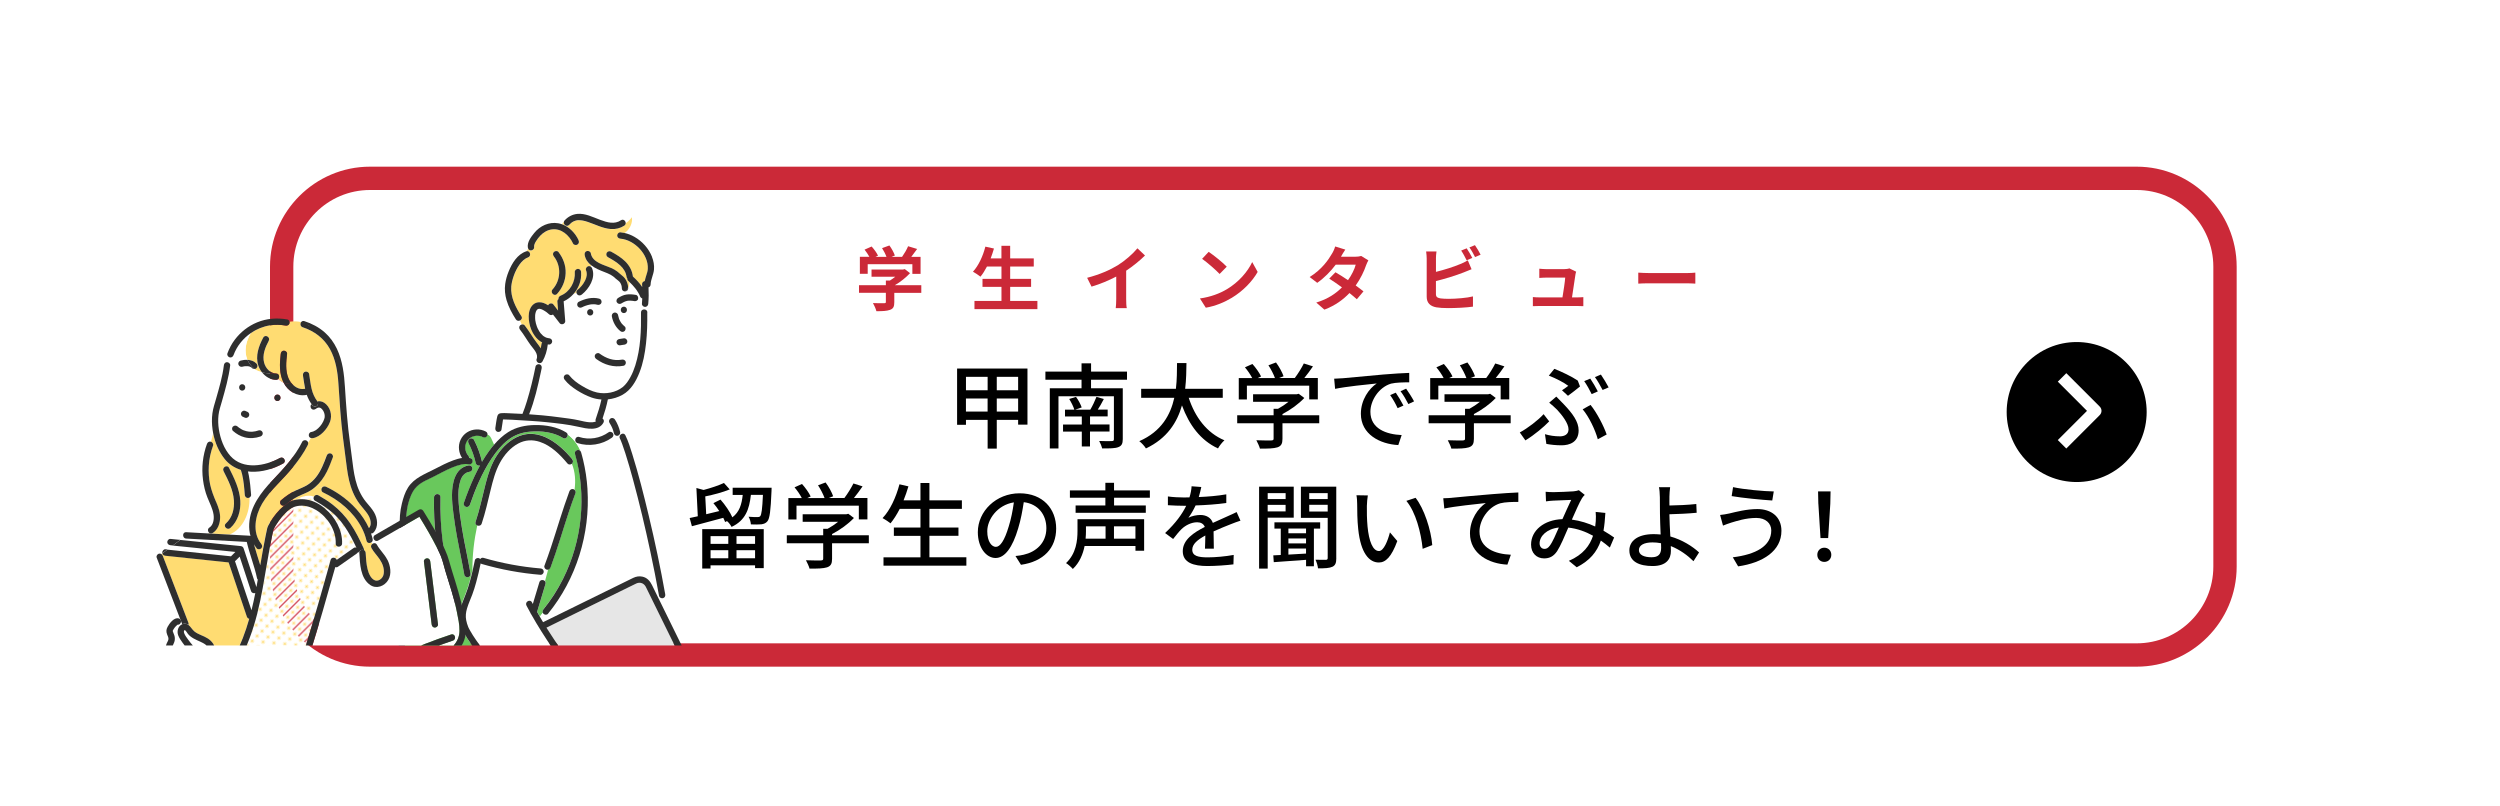 <?xml version="1.0" encoding="UTF-8"?>
<svg id="b" data-name="レイヤー_2" xmlns="http://www.w3.org/2000/svg" xmlns:xlink="http://www.w3.org/1999/xlink" viewBox="0 0 750 241.74">
  <defs>
    <style>
      .g {
        fill: none;
      }

      .h {
        fill: url(#e);
      }

      .i {
        fill: #e6e6e6;
      }

      .j {
        fill: #ffdc72;
      }

      .k {
        fill: #fff;
      }

      .l {
        fill: #2e2e2e;
      }

      .m {
        fill: #69c85c;
      }

      .n {
        clip-path: url(#d);
      }

      .o {
        fill: #cb2938;
      }
    </style>
    <clipPath id="d">
      <rect class="g" x="32.2" y="55.83" width="186.52" height="137.8"/>
    </clipPath>
    <pattern id="e" data-name="新規パターン 3" x="0" y="0" width="4.98" height="5.18" patternTransform="translate(-2130.07 -1726.84) rotate(-45) scale(.42)" patternUnits="userSpaceOnUse" viewBox="0 0 4.98 5.18">
      <g>
        <rect class="g" x="0" width="4.98" height="5.18"/>
        <rect class="k" x="0" y="0" width="4.98" height="5.18"/>
        <circle class="j" cx="2.49" cy="2.59" r="1.06"/>
      </g>
    </pattern>
  </defs>
  <g id="c" data-name="レイアウト">
    <g>
      <rect class="k" x="84.5" y="53.5" width="583" height="143" rx="26.5" ry="26.5"/>
      <path class="o" d="M641,57c12.68,0,23,10.32,23,23v90c0,12.68-10.32,23-23,23H111c-12.68,0-23-10.32-23-23v-90c0-12.68,10.32-23,23-23h530M641,50H111c-16.5,0-30,13.5-30,30v90c0,16.5,13.5,30,30,30h530c16.5,0,30-13.5,30-30v-90c0-16.5-13.5-30-30-30h0Z"/>
    </g>
    <g>
      <path class="o" d="M276.37,87.86h-8.08v2.79c0,1.3-.27,1.95-1.3,2.31-.99.36-2.29.4-4.07.4-.17-.71-.65-1.76-1.03-2.44,1.34.06,2.9.06,3.32.04.44,0,.55-.08.55-.38v-2.73h-8.06v-2.29h8.06v-1.39h1.2c.55-.34,1.11-.73,1.62-1.15h-7.12v-2.16h9.43l.55-.13,1.57,1.22c-1.2,1.28-2.83,2.62-4.56,3.61h7.94v2.29ZM260.31,82.15h-2.35v-5.1h2.86c-.38-.69-.94-1.51-1.45-2.16l2.12-.94c.73.82,1.57,1.93,1.91,2.75l-.76.36h3.3c-.29-.82-.82-1.83-1.32-2.62l2.2-.8c.67.9,1.36,2.18,1.64,3.02l-1.01.4h3.17c.69-.99,1.41-2.2,1.81-3.19l2.71.82c-.57.8-1.2,1.64-1.76,2.37h2.79v5.1h-2.46v-2.9h-13.4v2.9Z"/>
      <path class="o" d="M311.22,90.29v2.46h-18.88v-2.46h8.1v-4.22h-5.69v-2.41h5.69v-3.7h-4.35c-.61,1.15-1.26,2.23-1.95,3.04-.5-.4-1.62-1.15-2.25-1.49,1.64-1.76,3-4.66,3.72-7.52l2.58.57c-.29,1.01-.63,1.99-.99,2.96h3.23v-3.78h2.62v3.78h7.08v2.44h-7.08v3.7h6.28v2.41h-6.28v4.22h8.15Z"/>
      <path class="o" d="M335.31,79.59c2.16-1.34,4.56-3.44,5.92-5.1l2.27,2.16c-1.6,1.57-3.61,3.21-5.65,4.56v8.48c0,.92.04,2.23.19,2.75h-3.32c.08-.5.15-1.83.15-2.75v-6.72c-2.16,1.13-4.83,2.27-7.41,3.02l-1.32-2.65c3.76-.97,6.84-2.33,9.18-3.76Z"/>
      <path class="o" d="M368.02,86.79c3.59-2.12,6.32-5.33,7.64-8.17l1.64,2.96c-1.6,2.83-4.39,5.73-7.77,7.77-2.12,1.28-4.83,2.46-7.79,2.96l-1.76-2.77c3.28-.46,6-1.53,8.04-2.75ZM368.02,80.01l-2.14,2.18c-1.09-1.18-3.72-3.46-5.25-4.54l1.97-2.1c1.47.99,4.2,3.17,5.42,4.45Z"/>
      <path class="o" d="M402.28,77.02h4.26c.65,0,1.36-.08,1.83-.23l2.14,1.32c-.23.4-.5.97-.69,1.49-.57,1.7-1.62,3.95-3.11,6.05.9.65,1.72,1.26,2.33,1.76l-1.99,2.37c-.57-.52-1.34-1.18-2.21-1.87-1.85,1.95-4.24,3.74-7.52,4.98l-2.44-2.12c3.63-1.11,5.96-2.81,7.71-4.56-1.37-1.01-2.75-1.95-3.82-2.62l1.87-1.91c1.11.63,2.44,1.49,3.76,2.37,1.09-1.51,1.99-3.34,2.31-4.64h-6c-1.47,1.95-3.42,3.97-5.54,5.44l-2.27-1.74c3.67-2.29,5.63-5.17,6.68-6.99.34-.5.78-1.47.97-2.18l3.04.94c-.52.73-1.05,1.68-1.3,2.14Z"/>
      <path class="o" d="M430.79,77.59v3.97c2.48-.61,5.4-1.53,7.26-2.33.76-.29,1.47-.63,2.29-1.13l1.13,2.67c-.82.34-1.76.73-2.46.99-2.12.84-5.5,1.89-8.23,2.56v3.88c0,.9.42,1.13,1.36,1.32.63.08,1.49.13,2.44.13,2.18,0,5.58-.27,7.31-.73v3.07c-1.97.29-5.17.44-7.47.44-1.36,0-2.62-.08-3.53-.23-1.83-.34-2.88-1.34-2.88-3.15v-11.44c0-.46-.06-1.55-.17-2.18h3.11c-.11.63-.17,1.6-.17,2.18ZM441.69,77.38l-1.7.71c-.42-.86-1.07-2.1-1.64-2.92l1.66-.67c.53.78,1.28,2.1,1.68,2.88ZM444.18,76.41l-1.66.71c-.44-.88-1.11-2.1-1.7-2.9l1.66-.67c.57.78,1.34,2.12,1.7,2.86Z"/>
      <path class="o" d="M472.63,82.38c-.17,1.24-.71,4.85-1.03,6.84h1.34c.55,0,1.51-.02,2.06-.08v2.71c-.42-.02-1.45-.06-2.02-.06h-11.04c-.76,0-1.28.02-2.08.06v-2.73c.57.06,1.34.1,2.08.1h6.8c.29-1.78.76-4.77.82-5.94h-5.67c-.67,0-1.49.06-2.1.1v-2.77c.55.06,1.51.13,2.08.13h5.38c.44,0,1.3-.08,1.55-.23l2.04.99c-.1.27-.17.67-.21.88Z"/>
      <path class="o" d="M494.86,81.92h11.28c.99,0,1.91-.08,2.46-.13v3.3c-.5-.02-1.57-.1-2.46-.1h-11.28c-1.2,0-2.6.04-3.38.1v-3.3c.76.06,2.29.13,3.38.13Z"/>
    </g>
    <g>
      <path d="M308.24,110.56v16.83h-2.8v-1.43h-6.41v8.62h-2.74v-8.62h-6.5v1.48h-2.66v-16.88h21.11ZM289.79,113.05v4.03h6.5v-4.03h-6.5ZM296.28,123.47v-3.92h-6.5v3.92h6.5ZM305.44,113.05h-6.41v4.03h6.41v-4.03ZM305.44,123.47v-3.92h-6.41v3.92h6.41Z"/>
      <path d="M327.31,113.92v2.55h9.52v15.26c0,1.4-.36,2.04-1.34,2.41-.98.39-2.6.39-4.82.39-.17-.64-.56-1.62-.92-2.24,1.6.08,3.3.06,3.75.03.53,0,.67-.14.67-.59v-12.85h-16.63v15.65h-2.6v-18.06h9.52v-2.55h-10.84v-2.44h10.84v-2.49h2.86v2.49h10.78v2.44h-10.78ZM327,129.49v4.45h-2.46v-4.45h-5.63v-2.13h5.63v-2.41h-5.04v-2.04h2.8c-.25-.9-.92-2.21-1.54-3.22l2.04-.62c.73.95,1.4,2.27,1.71,3.16l-1.96.67h4.54c.64-1.06,1.43-2.72,1.85-3.84l2.21.64c-.59,1.15-1.23,2.3-1.82,3.19h2.97v2.04h-5.29v2.41h5.85v2.13h-5.85Z"/>
      <path d="M356.61,119.32c1.9,5.82,5.43,10.56,10.72,12.77-.64.56-1.51,1.65-1.93,2.44-5.24-2.44-8.62-6.97-10.81-12.91-1.43,5.07-4.45,9.91-10.81,12.91-.42-.7-1.26-1.62-1.99-2.18,6.66-2.91,9.38-7.95,10.5-13.02h-9.94v-2.69h10.42c.34-2.8.31-5.49.34-7.73h2.83c-.03,2.27-.06,4.96-.39,7.73h11.28v2.69h-10.22Z"/>
      <path d="M395.77,126.97h-11.03v4.68c0,1.43-.36,2.16-1.51,2.55-1.15.36-2.8.39-5.24.39-.2-.73-.7-1.79-1.09-2.52,1.96.08,3.92.08,4.48.06.56-.03.7-.14.7-.56v-4.59h-10.92v-2.41h10.92v-1.93h1.32c1.09-.59,2.21-1.34,3.16-2.1h-10.64v-2.27h13.13l.56-.14,1.68,1.26c-1.68,1.79-4.14,3.58-6.55,4.82v.36h11.03v2.41ZM374.07,119.83h-2.44v-6.41h4.03c-.5-1.01-1.37-2.27-2.18-3.22l2.24-1.01c1.01,1.12,2.13,2.69,2.6,3.75l-1.01.48h5.18c-.39-1.12-1.2-2.66-1.96-3.84l2.27-.84c.95,1.26,1.9,3.02,2.27,4.14l-1.37.53h4.73c.98-1.29,2.07-3.05,2.72-4.37l2.74.87c-.81,1.2-1.74,2.44-2.6,3.5h4.06v6.41h-2.58v-4.12h-18.7v4.12Z"/>
      <path d="M402.86,113.47c2.04-.2,7.03-.67,12.18-1.12,3-.25,5.8-.42,7.73-.48v2.83c-1.57,0-4,.03-5.46.39-3.72,1.12-6.19,5.12-6.19,8.43,0,5.1,4.76,6.8,9.38,7l-1.01,3c-5.49-.28-11.23-3.22-11.23-9.38,0-4.23,2.49-7.62,4.76-9.1-2.83.28-9.35.95-12.49,1.62l-.28-3.05c1.06-.03,2.04-.08,2.6-.14ZM421.03,121.67l-1.74.78c-.67-1.43-1.4-2.72-2.24-3.92l1.68-.73c.67.98,1.71,2.69,2.3,3.86ZM424.22,120.41l-1.71.81c-.73-1.43-1.46-2.66-2.35-3.86l1.68-.76c.67.95,1.76,2.63,2.38,3.81Z"/>
      <path d="M453.2,126.97h-11.03v4.68c0,1.43-.36,2.16-1.51,2.55-1.15.36-2.8.39-5.24.39-.2-.73-.7-1.79-1.09-2.52,1.96.08,3.92.08,4.48.06.56-.03.7-.14.7-.56v-4.59h-10.92v-2.41h10.92v-1.93h1.32c1.09-.59,2.21-1.34,3.16-2.1h-10.64v-2.27h13.13l.56-.14,1.68,1.26c-1.68,1.79-4.14,3.58-6.55,4.82v.36h11.03v2.41ZM431.5,119.83h-2.44v-6.41h4.03c-.5-1.01-1.37-2.27-2.18-3.22l2.24-1.01c1.01,1.12,2.13,2.69,2.6,3.75l-1.01.48h5.18c-.39-1.12-1.2-2.66-1.96-3.84l2.27-.84c.95,1.26,1.9,3.02,2.27,4.14l-1.37.53h4.73c.98-1.29,2.07-3.05,2.72-4.37l2.74.87c-.81,1.2-1.74,2.44-2.6,3.5h4.06v6.41h-2.58v-4.12h-18.7v4.12Z"/>
      <path d="M457.62,132.12l-1.68-2.38c2.35-1.26,5.54-3.7,7.14-5.49l1.68,2.16c-1.6,1.65-4.31,3.98-7.14,5.71ZM467.93,130.91c1.34,0,2.63-.53,2.63-2.1,0-1.82-1.99-4.34-3.39-5.85-.67-.67-1.57-1.48-2.41-2.16l2.13-1.82c.76.76,1.46,1.48,2.16,2.21,2.77,2.88,4.54,5.35,4.54,7.92,0,3.56-2.74,4.48-5.12,4.48-1.71,0-3.25-.17-4.56-.42l-.42-2.91c1.48.42,2.86.64,4.45.64ZM470.47,115.74c-1.2-.92-3.67-2.24-5.82-3.05l1.65-2.04c2.21.87,5.26,2.32,7.03,3.53l.67,1.76c-.7.59-2.55,2.04-3.61,2.8l-1.79-1.65c.73-.48,1.48-1.04,1.88-1.34ZM474.81,122.79l2.35-1.32c1.85,2.24,3.98,6.36,4.84,8.88l-2.66,1.43c-.73-2.72-2.63-6.75-4.54-8.99ZM479.35,117.42l-1.85.81c-.56-1.15-1.48-2.83-2.24-3.89l1.82-.76c.7,1.01,1.71,2.74,2.27,3.84ZM482.6,116.21l-1.82.78c-.62-1.18-1.51-2.8-2.3-3.86l1.79-.76c.73,1.04,1.79,2.83,2.32,3.84Z"/>
      <path d="M231.48,146.31s-.03.67-.03,1.04c-.25,5.94-.53,8.2-1.23,9.04-.48.59-1.04.78-1.79.9-.7.08-1.9.08-3.16.03-.06-.73-.31-1.68-.7-2.3,1.15.11,2.18.11,2.63.11.39,0,.64-.03.87-.28.39-.48.62-2.13.81-6.38h-3.61c-.48,4.34-1.65,7.67-5.8,9.6-.25-.5-.84-1.32-1.37-1.74l-.56.28c-.14-.39-.34-.81-.56-1.26-3.33.9-6.78,1.82-9.41,2.52l-.67-2.46c.73-.14,1.54-.34,2.44-.53l-.42-8.48,2.16.59c2.21-.59,4.59-1.37,6.1-2.1l1.74,1.93c-2.1.87-4.84,1.6-7.34,2.1l.28,5.35,3.92-.95c-.56-.84-1.15-1.68-1.76-2.38l2.13-1.06c1.4,1.57,2.88,3.75,3.56,5.32,2.13-1.6,2.8-3.89,3.11-6.72h-3.02v-2.16h11.7ZM210.67,158.74h18.45v11.7h-2.6v-.84h-13.36v.95h-2.49v-11.82ZM213.17,160.84v2.32h5.32v-2.32h-5.32ZM218.49,167.47v-2.41h-5.32v2.41h5.32ZM226.52,160.84h-5.57v2.32h5.57v-2.32ZM226.52,167.47v-2.41h-5.57v2.41h5.57Z"/>
      <path d="M260.65,162.97h-11.03v4.68c0,1.43-.36,2.16-1.51,2.55-1.15.36-2.8.39-5.24.39-.2-.73-.7-1.79-1.09-2.52,1.96.08,3.92.08,4.48.06.56-.03.7-.14.7-.56v-4.59h-10.92v-2.41h10.92v-1.93h1.32c1.09-.59,2.21-1.34,3.16-2.1h-10.64v-2.27h13.13l.56-.14,1.68,1.26c-1.68,1.79-4.14,3.58-6.55,4.82v.36h11.03v2.41ZM238.95,155.83h-2.44v-6.41h4.03c-.5-1.01-1.37-2.27-2.18-3.22l2.24-1.01c1.01,1.12,2.13,2.69,2.6,3.75l-1.01.48h5.18c-.39-1.12-1.2-2.66-1.96-3.84l2.27-.84c.95,1.26,1.9,3.02,2.27,4.14l-1.37.53h4.73c.98-1.29,2.07-3.05,2.72-4.37l2.74.87c-.81,1.2-1.74,2.44-2.6,3.5h4.06v6.41h-2.58v-4.12h-18.7v4.12Z"/>
      <path d="M289.91,167.19v2.52h-24.86v-2.52h11.09v-6.44h-7.98v-2.49h7.98v-5.6h-6.22c-.87,1.68-1.79,3.16-2.77,4.34-.53-.45-1.68-1.2-2.38-1.57,2.27-2.38,4.03-6.22,5.07-10.14l2.69.62c-.42,1.43-.92,2.86-1.46,4.2h5.07v-5.21h2.69v5.21h9.74v2.55h-9.74v5.6h8.71v2.49h-8.71v6.44h11.09Z"/>
      <path d="M306.29,169.43l-1.65-2.63c.95-.08,1.79-.22,2.49-.39,3.58-.81,6.78-3.44,6.78-7.95,0-4.06-2.46-7.28-6.78-7.81-.39,2.52-.87,5.24-1.68,7.87-1.68,5.71-4,8.88-6.78,8.88s-5.32-3.08-5.32-7.76c0-6.27,5.49-11.65,12.52-11.65s10.98,4.7,10.98,10.56-3.75,9.91-10.56,10.89ZM298.76,164.06c1.26,0,2.58-1.82,3.86-6.13.7-2.21,1.2-4.76,1.54-7.22-5.04.81-7.98,5.18-7.98,8.65,0,3.22,1.37,4.7,2.58,4.7Z"/>
      <path d="M343.24,165.23h-2.6v-1.43h-15.26c-.5,2.46-1.51,4.98-3.53,6.89-.42-.5-1.46-1.43-2.04-1.76,3.05-2.86,3.44-6.78,3.44-9.63v-3.53h19.99v9.46ZM334.22,149.33v2.3h9.52v2.21h-21.06v-2.21h8.93v-2.3h-10.64v-2.21h10.64v-2.27h2.6v2.27h10.75v2.21h-10.75ZM325.79,157.9v1.43c0,.7-.03,1.48-.11,2.27h5.99v-3.7h-5.88ZM340.63,157.9h-6.44v3.7h6.44v-3.7Z"/>
      <path d="M359.66,149.11c2.74-.11,5.68-.36,8.23-.81v2.6c-2.74.39-6.19.64-9.21.73-.62,1.32-1.37,2.63-2.16,3.7.92-.53,2.49-.84,3.58-.84,1.76,0,3.22.81,3.75,2.38,1.74-.81,3.16-1.4,4.48-2.02.95-.42,1.76-.78,2.66-1.23l1.15,2.58c-.81.25-2.02.7-2.86,1.04-1.43.56-3.25,1.29-5.21,2.18.03,1.6.06,3.84.08,5.18h-2.66c.06-.98.08-2.58.11-3.95-2.41,1.32-3.92,2.6-3.92,4.26,0,1.9,1.82,2.3,4.65,2.3,2.27,0,5.32-.28,7.78-.73l-.08,2.83c-2.02.25-5.26.5-7.78.5-4.17,0-7.42-.98-7.42-4.45s3.36-5.63,6.61-7.28c-.36-.98-1.26-1.4-2.3-1.4-1.71,0-3.47.9-4.65,2.02-.81.78-1.62,1.82-2.55,3l-2.41-1.79c3.28-3.08,5.18-5.8,6.33-8.18h-.81c-1.18,0-3.11-.06-4.68-.17v-2.63c1.48.22,3.47.31,4.82.31.53,0,1.09,0,1.65-.03.36-1.15.59-2.32.64-3.33l2.91.22c-.17.78-.39,1.82-.76,3.02Z"/>
      <path d="M380.31,155.29v15.29h-2.58v-24.58h10.39v9.3h-7.81ZM380.31,147.93v1.79h5.38v-1.79h-5.38ZM385.68,153.42v-1.96h-5.38v1.96h5.38ZM394.17,158.57v11.31h-2.35v-1.93c-3.53.25-7.06.5-9.69.7l-.14-2.04c.67-.03,1.43-.06,2.24-.11v-7.92h-1.9v-1.88h13.72v1.88h-1.88ZM391.81,158.57h-5.29v1.4h5.29v-1.4ZM391.81,161.54h-5.29v1.48h5.29v-1.48ZM386.52,166.38c1.68-.08,3.47-.2,5.29-.31v-1.51h-5.29v1.82ZM400.89,167.42c0,1.4-.25,2.16-1.15,2.6-.9.42-2.27.5-4.34.48-.06-.7-.39-1.88-.76-2.58,1.34.03,2.72.03,3.14.03.39-.03.53-.17.53-.56v-12.04h-8.04v-9.35h10.61v21.42ZM392.77,147.93v1.79h5.54v-1.79h-5.54ZM398.31,153.47v-2.02h-5.54v2.02h5.54Z"/>
      <path d="M410.06,151.65c-.03,1.76,0,4.12.2,6.3.42,4.4,1.57,7.36,3.44,7.36,1.4,0,2.63-3.05,3.28-5.6l2.21,2.6c-1.76,4.79-3.5,6.44-5.54,6.44-2.83,0-5.43-2.69-6.19-10.05-.28-2.46-.31-5.82-.31-7.5,0-.7-.06-1.88-.22-2.63l3.42.06c-.14.81-.28,2.27-.28,3.02ZM429.68,163.53l-2.88,1.12c-.48-4.82-2.07-11.03-4.9-14.39l2.77-.92c2.58,3.25,4.65,9.66,5.01,14.2Z"/>
      <path d="M435.59,149.33c2.04-.2,7.03-.67,12.18-1.09,3-.25,5.8-.42,7.73-.5v2.83c-1.54,0-3.98.03-5.43.42-3.72,1.12-6.22,5.1-6.22,8.43,0,5.1,4.76,6.8,9.41,7l-1.04,2.97c-5.49-.25-11.23-3.19-11.23-9.38,0-4.2,2.49-7.62,4.76-9.1-2.83.31-9.35.98-12.46,1.65l-.31-3.08c1.09-.03,2.07-.08,2.6-.14Z"/>
      <path d="M465.91,147.65c1.51,0,4.9-.17,6.13-.25.59-.06,1.2-.17,1.62-.34l1.76,1.4c-.34.34-.62.67-.84,1.04-.76,1.23-1.9,3.86-3.02,6.38,2.55.34,4.93,1.12,7,2.07.08-.56.14-1.09.17-1.6.06-.95.06-1.96-.03-2.77l2.91.31c-.11,1.93-.28,3.72-.56,5.32,1.26.73,2.32,1.43,3.19,2.04l-1.29,3.02c-.81-.7-1.71-1.4-2.69-2.1-1.18,3.44-3.33,6.02-7.25,8.01l-2.35-1.93c4.34-1.85,6.33-4.7,7.25-7.53-2.18-1.2-4.7-2.16-7.42-2.44-1.04,2.44-2.32,5.49-3.36,7.08-1.06,1.54-2.24,2.16-3.89,2.16-2.24,0-3.92-1.57-3.92-4.14,0-4.23,3.86-7.45,9.41-7.64.92-2.04,1.88-4.23,2.63-5.77-1.12.03-4.12.17-5.38.22-.59.03-1.48.11-2.18.22l-.11-2.88c.73.08,1.62.11,2.21.11ZM463.36,164.67c.59,0,1.04-.25,1.57-.95.9-1.2,1.82-3.42,2.72-5.46-3.67.39-5.77,2.63-5.77,4.73,0,1.12.7,1.68,1.48,1.68Z"/>
      <path d="M500.83,149.19c-.03.7,0,1.57,0,2.46,2.24-.03,5.66-.17,8.06-.45l.11,2.63c-2.44.25-5.91.39-8.18.45,0,1.79.17,4.37.28,6.66,3.58,1.01,6.66,2.97,8.62,4.79l-1.68,2.63c-1.71-1.71-4.09-3.47-6.8-4.54.03.56.03,1.06.03,1.48,0,2.38-1.34,4.51-5.49,4.51-3.92,0-6.97-1.26-6.97-4.7,0-2.72,2.35-4.87,7.31-4.87.7,0,1.4.06,2.07.11-.08-2.21-.2-4.7-.2-6.3s-.03-3.67-.03-4.87c-.03-1.18-.11-2.41-.28-3.02h3.36c-.11.7-.2,2.07-.22,3.02ZM495.54,167.17c1.93,0,2.8-.9,2.8-2.8,0-.36,0-.84-.03-1.4-.84-.17-1.68-.25-2.55-.25-2.6,0-4.09.87-4.09,2.3s1.48,2.16,3.86,2.16Z"/>
      <path d="M526.89,155.38c-3.19,0-5.94.95-7.5,1.4-.84.25-1.76.62-2.49.9l-.87-3.19c.84-.08,1.9-.25,2.77-.45,2.02-.48,5.18-1.32,8.43-1.32,4.17,0,7.2,2.35,7.2,6.52,0,6.02-5.49,9.58-12.99,10.67l-1.6-2.72c6.86-.84,11.54-3.33,11.54-8.06,0-2.16-1.71-3.75-4.48-3.75ZM532.13,147.43l-.45,2.72c-3.16-.2-8.99-.76-12.18-1.32l.42-2.69c3.16.7,9.38,1.26,12.21,1.29Z"/>
      <path d="M545.19,166.44c0-1.26.92-2.13,2.1-2.13s2.1.87,2.1,2.13-.92,2.13-2.1,2.13-2.1-.87-2.1-2.13ZM545.5,151.12l-.08-3.7h3.75l-.08,3.7-.64,10.3h-2.3l-.64-10.3Z"/>
    </g>
    <g>
      <circle cx="623" cy="123.61" r="21"/>
      <path class="k" d="M619.89,134.57l-2.55-2.55,8.76-8.76-8.76-8.76,2.55-2.55,10.03,10.03c.34.34.53.8.53,1.27s-.19.94-.53,1.27l-10.03,10.03Z"/>
    </g>
    <g class="n">
      <g>
        <g>
          <path class="j" d="M161.94,92.59s.09,0,0,0h0Z"/>
          <path class="j" d="M161.54,92.6s.02,0,.04,0c0,0,.02,0,.03,0-.02,0-.04,0-.06,0Z"/>
          <path class="j" d="M187.46,90.46s0,0-.01,0c-.13.05-.06.04.01,0Z"/>
          <path class="j" d="M161.44,92.64s-.03,0-.04.01c-.13.03-.03.03.04-.01Z"/>
          <path class="i" d="M210.58,210.32c-.2-.46-.45-.92-.67-1.37-1.25-2.54-2.49-5.07-3.74-7.61-1.76-3.59-3.53-7.18-5.29-10.76-1.61-3.27-3.21-6.53-4.82-9.8-.77-1.58-1.53-3.16-2.32-4.73-.56-1.11-1.77-1.54-2.88-.98-.73.36-1.46.72-2.19,1.07-3.11,1.53-6.23,3.06-9.34,4.59-3.47,1.71-6.94,3.41-10.41,5.12-1.65.81-3.3,1.62-4.95,2.44,0,0-.02,0-.03.01.02.03.04.06.06.09,2.59,4.09,5.37,8.06,8.08,12.07.83,1.23,1.77,2.45,2.66,3.59.9,1.15,1.79,2.44,2.9,3.4.33.28.35.79.14,1.15.55.3,1.13.62,1.7.94.07-.68.98-1.25,1.64-.63,2.07,1.96,4.81,3.12,7.58,3.72.72.16,1.54.16,2.18.55.51.3.98.68,1.42,1.07.92.82,1.72,1.78,2.5,2.74.79.97,1.58,2.02,2.44,2.97l1.28-.66c-.1-.4.05-.88.43-1.07.27-.13.54-.27.81-.4,3.09-1.52,6.19-3.04,9.28-4.56.41-.2.84-.38,1.16-.71.58-.61.71-1.5.37-2.26Z"/>
          <path class="k" d="M200.52,224.8c-.46-.33-.98-.58-1.47-.87-.93-.55-1.76-1.2-2.52-1.97-.35-.36-.68-.73-1.01-1.1l-.2.1.2-.1c-1.21-1.39-2.29-2.89-3.55-4.24-.37-.39-.75-.78-1.16-1.13-.29-.25-.69-.65-1.09-.76-.28-.08-.66-.08-.97-.13-.35-.07-.7-.14-1.05-.23-.66-.16-1.31-.35-1.95-.57-2.21-.77-4.29-1.92-5.99-3.53-.23-.22-.31-.48-.29-.72-.57-.32-1.14-.64-1.7-.94-.04.07-.09.14-.14.2-.38.38-.96.34-1.35,0-.53-.47-.98-1.04-1.44-1.58-.67-.81-1.32-1.64-1.97-2.48-2.53-3.28-4.75-6.77-7.08-10.19-2.27-3.33-4.44-6.71-6.41-10.22-.11-.11-.19-.25-.23-.41-.41-.75-.82-1.5-1.22-2.26-.56-1.09,1.08-2.06,1.65-.96.09.17.18.33.26.5.65-2.17,1.31-4.35,1.96-6.52.25-.83,1.24-.82,1.68-.33.26-.93.53-1.86.76-2.78-.29-.28-.82.14-1.25.18-.13.38-.49.7-.9.67-5.96-.49-11.86-1.57-17.61-3.24-.15-.04-.26-.11-.36-.19-.39,1.92-.83,3.83-1.36,5.72-.34,1.24-.71,2.47-1.17,3.67-.52,1.37-1.14,2.71-1.56,4.12-.35,1.16-.48,2.35-.25,3.54.14.69.34,1.36.6,2.01.01.03.07.16.09.2.04.09.09.18.13.27.09.18.19.36.29.54,1.12,1.99,2.47,3.85,3.85,5.66,2.34,3.08,5.2,5.93,7.97,8.7,3.13,3.14,6.33,6.22,9.56,9.27,1.54,1.45,3.08,2.9,4.63,4.34.64.59.16,1.42-.5,1.58.06.12.12.23.19.34.03-.02.05-.04.08-.06.47-.28,1.01-.08,1.31.34.39.56.64,1.21.9,1.83.37.88.7,1.77,1.04,2.66.66,1.72,1.3,3.45,2.12,5.1.86,1.76,2.09,3.21,3.36,4.69.72.85,1.43,1.69,2.1,2.59.48.65,1.05,1.52,1.82,1.8.46.17,1.34-.06,1.48-.63.08-.34-.15-.89-.29-1.23-.1-.24-.22-.47-.36-.69-.56-.91.83-2.02,1.5-1.16.87,1.12,2.37,2.95,3.9,1.92,0,0,.01,0,.02-.01,0,0,.02-.02.03-.03.07-.06.14-.13.21-.19.06-.06.17-.2.21-.32.13-.36-.05-.77-.19-1.12-.22-.53-.55-1.17-.86-1.72-.6-1.07,1.04-2.03,1.65-.96.39.69.92,1.33,1.5,1.86.17.16.1.12.31.23.08.04.38.14.56.16.37.05.75,0,1.07-.19.3-.19.63-.52.76-.86.14-.37-.1-.79-.24-1.13-.24-.62-.5-1.24-.77-1.85-.5-1.12.93-1.98,1.65-.96.85,1.21,1.64,2.33,2.73,3.38.07.07.15.14.23.21,0,0,0,0,0,0,0,0,0,0,0,0,.16.09.29.16.47.17.41.02.81-.22,1.1-.5.15-.14.23-.38.37-.51,0,0,0-.01,0-.03,0-.02,0-.05,0-.07,0-.03-.03-.17-.04-.18-.03-.1-.06-.2-.1-.3-.07-.2-.15-.38-.24-.57-.68-1.42-1.48-2.78-2.18-4.19-1.03-2.08-2.06-4.15-3.09-6.23-.54-1.1,1.1-2.06,1.65-.96.57,1.15,1.14,2.29,1.7,3.44.4.8.79,1.6,1.19,2.4.33-.36.9-.49,1.33-.03.37.4.83.6,1.36.78.36.13.73.25,1.09.38.11.04.21.08.33.1.04,0,.08.02.12.02,0,0,.02,0,.03,0,.43.02.8-.03,1.07-.18.05-.03.22-.15.22-.13.06-.06.17-.18.15-.14.06-.08.09-.18.08-.29-.02-.29-.21-.53-.58-.79Z"/>
          <path class="j" d="M143.84,196.61h0s0,0,.01,0c0,0,0,0,0,0Z"/>
          <path class="k" d="M171.55,139.14c-.36.28-.96.3-1.27-.06-2.23-2.67-4.94-5.4-8.32-6.52-2.2-.73-4.44-.59-6.47.49-2.37,1.27-4.23,3.44-5.5,5.78-1.39,2.56-2.13,5.42-2.81,8.23-.81,3.36-1.56,6.73-2.66,10.01-.21.63-.85.77-1.33.58-.95,4.41-1.48,8.84-1.45,13.44.24-1,.46-2,.65-3.01.1-.51.71-.8,1.17-.67.19.05.34.15.45.29.2-.3.55-.49,1-.36,5.58,1.62,11.31,2.7,17.1,3.17.52.04.95.4.95.95,0,.1-.02.19-.05.29.43-.04.96-.46,1.25-.18.05-.22.11-.44.16-.67-.14.03-.28.03-.44-.01-.47-.13-.85-.69-.67-1.17.68-1.84,1.34-3.68,1.96-5.54,1.87-5.59,3.47-11.24,5.52-16.77.18-.49.64-.81,1.17-.67.14.04.27.12.38.22.38-2.66.19-5.39-.81-7.82Z"/>
          <path class="m" d="M172.49,136.16c-.3-1.05,1.11-1.56,1.67-.84-.85-2.03-2.21-3.79-3.87-5,.15.71-.6,1.55-1.39,1.06-2.84-1.75-6.46-2.16-9.73-1.9-2.55.2-4.73.95-6.74,2.5-1.94,1.49-3.6,3.54-4.97,5.61-2.82,4.26-4.81,9-6.47,13.81-.17.49-.65.81-1.17.67-.47-.13-.83-.69-.67-1.17.95-2.75,2.01-5.46,3.25-8.1.5-1.07,1.04-2.13,1.61-3.17-.03.01-.06.03-.09.03-.48.13-1.06-.16-1.17-.67-.48-2.13-1.2-4.14-2.19-6.06-.24-.46-.12-1.03.34-1.31.43-.25,1.07-.12,1.31.34,1.07,2.06,1.88,4.25,2.38,6.51,0,.03,0,.06.01.09.64-1.1,1.33-2.17,2.08-3.2.49-.67,1-1.32,1.54-1.95-.6-1.26-1.01-2.88-2.03-3.03-.02.12-.05.24-.12.35-.27.46-.85.59-1.31.34-.1-.06-.21-.11-.32-.16-.03,0-.23-.08-.25-.08-.12-.04-.25-.07-.37-.1,0,0-.14-.03-.17-.03-.24-.03-.49-.04-.73-.03-.11,0-.23.01-.34.03-.03,0-.15.03-.17.03-.25.05-.5.13-.75.21-.04.01-.06.02-.07.02,0,0-.02.01-.06.03-.12.06-.23.11-.34.18-.39.23-.64.42-.96.82,0,0-.14.2-.16.23-.06.1-.12.2-.17.3-.12.22-.13.25-.22.54-.16.54-.18.75-.16,1.3.03.81.35,1.67.9,2.27.18.19.27.44.27.69.12.02.24.03.36.06,1.2.28.69,2.12-.51,1.84-.64-.15-1.47-.09-2.22.08-.99.22-1.96.57-2.9.96-1.89.8-3.69,1.81-5.52,2.74-1.41.72-2.89,1.3-4.17,2.25-.38.29-1.04.92-1.36,1.33-.37.47-.77,1.18-1.05,1.8-1.69,3.74-1.77,8.14-1.31,12.25.25,2.28.64,4.55.97,6.82.38,2.65.75,5.29,1.14,7.94.78,5.23,1.68,10.44,2.96,15.57.3,1.19-1.54,1.7-1.84.51-.41-1.64-.77-3.29-1.11-4.94-2.09,1.3-2.76,3.57-2.75,5.94,0,2.27.52,4.47,1.12,6.68.34,1.25.71,2.48,1.03,3.74.43,1.74.79,3.49,1.15,5.24.35,1.71.75,3.41,1.13,5.11.34,1.49.59,3.05,1.2,4.46.96,2.21,3.19,3.21,5.37,3.91-.45-1.2-.72-2.48-1.03-3.69-1.1-4.2-2.19-8.4-3.29-12.6-.31-1.19,1.53-1.7,1.84-.51.57,2.19,1.14,4.38,1.72,6.57.51,1.95,1.02,3.89,1.53,5.84.42,1.61.71,3.4,1.55,4.87,1.77,3.08,5.65,2.42,8.59,1.69-.81-1.65-1.62-3.3-2.43-4.94-1.32-2.69-2.64-5.38-3.97-8.07-.81-1.64-1.62-3.29-2.42-4.93-.23-.46-.49-.93-.61-1.44-.31-1.26.03-2.59.87-3.57.41-.47.93-.79,1.48-1.06,2.2-1.08,4.4-2.16,6.59-3.24.34-.17.74-.16,1.04.05h0c-.67-.86-1.32-1.73-1.96-2.61-1.23-1.71-2.54-3.49-3.32-5.46-.53-1.36-.87-2.86-.76-4.33.1-1.35.52-2.63,1.01-3.89.52-1.34,1.08-2.67,1.52-4.04.4-1.25.75-2.52,1.07-3.8.12-.46.22-.93.33-1.4-.03-4.6.5-9.03,1.45-13.44-.4-.16-.69-.55-.51-1.08,1.27-3.82,2.06-7.76,3.07-11.65.77-2.95,1.74-5.93,3.46-8.48,1.63-2.43,3.87-4.57,6.63-5.64,6.2-2.4,12.07,2.45,15.8,6.92.33.4.39.96,0,1.35-.02.02-.05.04-.08.06,1,2.43,1.19,5.16.81,7.82.26.24.41.62.29.95-.68,1.84-1.34,3.68-1.96,5.54-1.87,5.59-3.47,11.24-5.52,16.77-.13.35-.4.61-.74.68-.05.22-.1.44-.16.67.03.03.07.07.09.13-.03-.05-.06-.1-.09-.13-.23.93-.5,1.85-.76,2.78.18.2.27.49.16.83-.84,2.79-1.68,5.59-2.52,8.38.27.48.54.96.82,1.44.32-.39.59-.8.9-1.16-.15-.35-.06-.76.19-1.07,2.28-2.8,4.24-5.87,5.86-9.1,2.86-5.71,4.67-11.99,5.29-18.35.63-6.43.09-12.95-1.7-19.17ZM136.31,181.37c-.52.14-1.01-.18-1.17-.67-.76-2.21-1.45-4.45-2.04-6.72-2.11-8.09-3.09-16.49-2.9-24.85.03-1.23,1.94-1.23,1.91,0-.05,2.34-.02,4.68.11,7.02.46,8.19,2.07,16.29,4.75,24.04.17.49-.19,1.04-.67,1.17ZM140.48,173.13c-.46.13-1.09-.16-1.17-.67-.67-3.87-1.53-7.7-2.23-11.57-.42-2.3-.75-4.62-1.06-6.93-.24-1.84-.43-3.69-.41-5.55.03-3.45.87-8.06,4.93-8.77.51-.09,1.03.13,1.17.67.13.46-.16,1.09-.67,1.17-.24.04-.47.1-.7.17-.04.01-.2.08-.22.08-.07.03-.14.07-.21.1-.16.09-.32.19-.46.3-.02.02-.13.11-.16.14-.08.07-.15.15-.23.23-.06.07-.13.14-.19.21,0,0,0,0,0,0-.03.04-.06.09-.09.13-.12.17-.23.35-.32.54-.05.09-.09.18-.13.27-.03.05-.05.11-.07.16,0,0,0,0,0,.01-.08.21-.16.42-.22.64-.52,1.69-.56,3.35-.49,5.19.03.91.11,1.82.2,2.73.04.42.09.84.15,1.26.01.1.03.21.04.31,0,.03,0,.05,0,.05,0,.01,0,.03.01.08.02.18.05.35.07.53.35,2.51.74,5.01,1.22,7.49.63,3.28,1.34,6.54,1.91,9.84.09.51-.13,1.03-.67,1.17Z"/>
          <path class="k" d="M152.43,129.65c2.41-1.54,5.21-2.1,8.03-2.14,3.2-.05,6.64.52,9.4,2.22.25.15.38.37.43.59,1.66,1.21,3.03,2.97,3.87,5,.07.09.13.2.17.33.04.13.07.26.11.39.21.61.37,1.23.49,1.87.69,2.9,1.13,5.85,1.33,8.82.43,6.66-.41,13.42-2.41,19.78-2.01,6.41-5.2,12.4-9.44,17.62-.33.4-1.01.34-1.35,0-.09-.09-.15-.18-.19-.28-.31.36-.58.77-.9,1.16.32.56.65,1.11.98,1.66.02-.01.04-.03.06-.04.12-.06.24-.12.35-.17,2.36-1.16,4.72-2.32,7.08-3.48,3.65-1.8,7.31-3.59,10.96-5.39,2.64-1.3,5.28-2.59,7.92-3.89.23-.11.45-.22.68-.33.87-.42,1.78-.57,2.73-.37,1.39.29,2.28,1.3,2.88,2.51,1.05,2.14,2.1,4.27,3.15,6.41.11.23.22.45.33.68-.15-1.02-.24-2.06-.29-3.11-.45.06-.97-.22-1.06-.69-.8-4.47-1.68-8.92-2.63-13.36-1.55-7.23-3.25-14.44-5.19-21.57-.71-2.63-1.46-5.25-2.29-7.84-.3-.93-.61-1.87-.95-2.79-.13-.35-.27-.7-.41-1.05-.01-.03-.02-.05-.03-.08-.03-.06-.05-.12-.08-.18-.06-.12-.11-.25-.18-.37-.12-.23-.13-.46-.08-.66-.07-.1-.15-.2-.22-.31-.09.06-.18.11-.29.15-.48.15-1.06-.18-1.17-.67-.07-.3-.15-.6-.25-.89-.05-.16-.1-.31-.16-.47-.02-.06-.04-.12-.07-.17-.01-.03-.1-.19-.09-.22,0-.02-.02-.04-.03-.06-.03-.06-.05-.11-.08-.17-.07-.15-.14-.3-.22-.44-.14-.27-.3-.54-.46-.8-.1-.16-.14-.33-.13-.5-.45-.09-.95-.06-1.53.08-.01.12-.05.24-.12.37-1.46,2.63-5.06,1.81-7.43,1.27-3.2-.74-6.53-1.08-9.79-1.42-1.42-.15-2.84-.25-4.26-.35-1.96-.14-3.92-.27-5.88-.36-.79-.04-1.59-.08-2.38-.09-.13,0-.26,0-.4,0-.07.37-.1.77-.16,1.11-.11.64-.2,1.29-.3,1.94-.08.51-.72.79-1.17.67-.04-.01-.08-.03-.12-.05-.41,1.26-.66,2.58-.91,3.89,1.22-1.42,2.6-2.72,4.19-3.73ZM173.76,131.09c3.01.96,6.29.42,8.85-1.42.42-.3,1.06-.07,1.31.34.28.47.08,1.01-.34,1.31-2.94,2.11-6.87,2.71-10.32,1.61-1.17-.37-.67-2.22.51-1.84Z"/>
          <path class="j" d="M188.19,83.56c-.12-.16-.2-.37-.23-.59.01.13-.02-.15-.03-.17-.02-.09-.04-.17-.06-.26-.04-.17-.09-.34-.15-.51-.1-.28-.22-.53-.4-.84-.35-.6-.73-1.04-1.25-1.54-1.07-1.01-2.38-1.75-3.7-2.48-.45-.25-.6-.87-.34-1.31.26-.45.86-.59,1.31-.34,1.5.83,3.02,1.72,4.25,2.94,1.24,1.23,2.09,2.77,2.29,4.52,0,0,0,0,0,0,1.03.93,2.01,1.98,2.8,3.15-.02-.29-.03-.57-.05-.86-.04-.48.37-.85.81-.93.1-.57.26-1.13.45-1.68.21-.65.42-1.28.46-1.96.26-4.35-4.01-8.7-8.23-9.07-.52-.04-.95-.4-.95-.95,0-.48.44-1,.95-.95.41.04.82.1,1.22.19,1.57-1,2.51-3.07,2.23-4.75-.46.62-1.12,1.3-1.86,1.81,0,.28-.13.57-.44.76-1.2.76-2.62,1.11-4.03,1-2.44-.19-4.61-1.36-6.89-2.13-1.12-.37-1.96-.57-3.06-.51-.03,0-.08,0-.11.01-.05,0-.1.01-.14.02-.12.02-.24.05-.36.09-.28.08-.4.13-.58.22-.56.28-.92.59-1.35,1.05-.71.76-1.77-.09-1.59-.91-.25.2-.45.43-.56.71,2.23.79,4.01,2.67,4.99,4.79.22.47.14,1.03-.34,1.31-.41.24-1.09.13-1.31-.34-1.13-2.44-3.51-4.62-6.38-4.22-1.34.19-2.53.92-3.45,1.89-.48.51-.91,1.08-1.28,1.67-.34.55-.64,1.13-.56,1.8.06.52-.48.95-.95.95-.4,0-.68-.23-.83-.54-.19.27-.39.54-.58.82,1.15-.36,1.64,1.46.49,1.85-.97.32-1.89,1.21-2.56,2.17-.71,1.01-1.26,2.14-1.68,3.3-.21.58-.38,1.17-.52,1.77-.13.55-.21,1.02-.24,1.47-.26,3.23,1.34,6.26,3.03,8.9.36.57.04,1.11-.44,1.31.17.4.36.79.56,1.18.31-.06.65,0,.85.25,1.32,1.67,2.34,3.54,3.64,5.22.4.52.84,1.09,1.2,1.69.09-.39.16-.79.2-1.19.02-.22.1-.42.22-.58-.86-.46-1.6-1.13-2.21-1.95-.85-1.15-1.4-2.55-1.65-3.95-.23-1.28-.3-2.7.16-3.95.45-1.22,1.38-2.15,2.73-2.21.98-.04,1.92.36,2.76.91.04-.1.1-.2.19-.29.32-.35,1.04-.4,1.35,0,.48.62.97,1.25,1.45,1.87-.07-.91-.15-1.82-.22-2.72-.02-.29.12-.54.33-.71-.07-.49.24-.88.69-1.06,2.74-1.11,4.44-4.16,4.21-7.07-.04-.52.47-.95.95-.95.55,0,.91.44.95.95.19,2.44-.72,4.82-2.33,6.59.32-.09.64-.2.94-.35-.06-.31.01-.64.26-.84,1-.81,1.74-1.68,2.31-2.81.52-1.03.71-2.08.29-3.16-.19-.48.21-1.05.67-1.17.33-.09.63,0,.86.2,0-.17,0-.34,0-.5-.97-.77-1.71-1.75-1.94-3.09-.09-.51.13-1.03.67-1.17.46-.13,1.09.16,1.17.67.48,2.8,3.94,3.45,6.12,4.42.66.29,1.28.64,1.85,1.07.52.39.95.86,1.47,1.25,1.14.87,1.75,2.28,1.77,3.7.29-.52.42-1.13.43-1.77-.14-.13-.27-.26-.41-.38-.21-.19-.29-.45-.27-.71ZM167.12,88.17c-.83.91-2.18-.45-1.35-1.35,2.48-2.71,2.69-6.98.4-9.88-.32-.41-.4-.95,0-1.35.33-.33,1.03-.41,1.35,0,1.42,1.81,2.25,4.05,2.17,6.38-.08,2.31-1.01,4.51-2.57,6.2Z"/>
          <path class="k" d="M161.84,109.28c.52.14.77.67.67,1.17-.08.4-.17.8-.25,1.2-.91,4.25-1.89,8.59-3.52,12.63,1.32.09,2.64.19,3.95.31,1.87.17,3.73.4,5.58.65,1.74.23,3.52.43,5.24.81,1.16.26,2.33.57,3.45.63.63.03,1.05,0,1.59-.15.07-.02.13-.05.19-.08-.1-.2-.13-.43-.05-.64.68-1.95,1.31-3.94,1.75-5.97-1.02-.06-2.02-.26-2.97-.59-1.53-.54-3.01-1.3-4.37-2.17-1.36-.87-2.69-1.88-3.69-3.16-.32-.41-.4-.95,0-1.35.33-.33,1.03-.41,1.35,0,1.05,1.34,2.44,2.36,3.89,3.22,1.39.82,2.9,1.6,4.48,1.95,2.58.57,5.64.03,7.72-1.65.96-.77,1.66-1.84,2.25-2.91.63-1.14,1.11-2.34,1.5-3.57,1.6-5.1,1.77-10.57,1.71-15.87-.01-.85.9-1.11,1.47-.78v-.9c-.07.02-.14.03-.21.03-.48.02-1-.46-.95-.95.05-.53.08-1.05.1-1.58-.31-.1-.56-.36-.67-.67-.02-.06-.04-.11-.07-.17,0,0,0-.02-.01-.03-.06-.12-.11-.24-.17-.36-.11-.22-.23-.43-.36-.64-.14-.23-.29-.45-.44-.67-.07-.11-.15-.21-.23-.31,0,0-.05-.07-.08-.11-.02-.03-.05-.07-.06-.08-.53-.67-1.11-1.29-1.73-1.88,0,.64-.14,1.25-.43,1.77,0,.03,0,.05,0,.08,0,.63-.5.94-.99.92-.17.1-.36.19-.57.26.21-.07.4-.16.57-.26-.46-.02-.92-.32-.92-.92,0-.62-.16-1.18-.49-1.7-.33-.53-.9-.8-1.34-1.22-.48-.45-.93-.83-1.51-1.15-.59-.32-1.21-.57-1.83-.81-1.36-.52-2.87-1.13-4.04-2.06,0,.17,0,.33,0,.5.14.12.25.28.32.46,1.13,2.85-.92,6.09-3.09,7.83-.4.32-.95.4-1.35,0-.13-.13-.22-.32-.26-.51-.3.15-.62.26-.94.35-.81.9-1.8,1.64-2.92,2.16,0,.03.01.06.02.09.16,1.94.32,3.88.47,5.83.03.37-.26.74-.59.87-.31.13-.81.1-1.04-.2-.68-.88-1.37-1.76-2.05-2.64-.34.23-.8.27-1.19-.08-.21-.18-.41-.36-.63-.54-.02-.02-.04-.03-.05-.04,0,0,0,0-.02-.01-.04-.03-.07-.06-.11-.08-.09-.07-.19-.14-.29-.2-.32-.22-.66-.4-1.01-.57-.02,0-.04-.02-.06-.02-.08-.03-.15-.05-.23-.08-.12-.04-.26-.05-.38-.09-.01,0-.02,0-.03,0-.06,0-.13,0-.2,0-.01,0-.03,0-.04,0,.05,0,.06.02-.08.01,0,0,0,0,0,0-.04.01-.08.03-.13.04-.06.04-.16.1-.22.12-.03.02-.05.05-.08.07-.03.03-.06.06-.09.09-.04.08-.11.15-.15.23-.03.05-.05.1-.08.15,0,0-.01.03-.02.04-.02.05-.08.22-.09.26-.03.11-.06.22-.09.33-.03.13-.05.25-.07.38.06-.31,0,.11-.02.21-.02.27-.02.55-.01.82,0,.15.02.3.03.44,0,.08.02.15.02.23,0,0,0,0,0,0h0c.05.31.11.61.18.92.08.31.17.61.28.91.05.13.1.25.15.38,0,0,.11.24.14.31.13.27.28.54.44.8.09.14.18.28.28.42,0,.01.04.05.06.08.03.04.08.1.09.11.19.22.39.43.61.63.06.05.12.1.17.15.02.01.04.03.06.04.11.08.23.15.35.22.13.08.26.14.39.21,0,0,.01,0,.02.01,0,0,0,0,.01,0,.06.02.12.04.18.06.15.05.31.09.47.12.06.01.11.02.17.03.02,0,.04,0,.07,0,.52.05.95.4.95.95,0,.48-.44,1-.95.95-.13-.01-.25-.04-.37-.06,0,0,0,0,0,.01-.2,1.82-.73,3.55-1.62,5.16-.24.42-.76.56-1.19.39-.08-.03-.16-.08-.23-.14l-.06.6c.2-.08.42-.1.61-.05ZM177.06,94.65c-1.23,0-1.23-1.91,0-1.91s1.23,1.91,0,1.91ZM188.18,102.57c0,.13-.04.25-.11.35-.06.11-.14.2-.25.27-.09.08-.2.14-.32.17-.06,0-.11.02-.17.03-.39.06-.78.12-1.16.18-.17.05-.34.05-.51,0-.08-.03-.15-.06-.23-.1-.22-.12-.36-.34-.44-.57-.04-.13-.05-.25-.02-.38,0-.13.04-.25.11-.35.06-.11.14-.2.25-.27.09-.08.2-.14.32-.17.06,0,.11-.02.17-.03.39-.06.78-.12,1.16-.18.17-.05.34-.05.51,0,.08.03.15.06.23.1.22.12.36.34.44.57.04.13.05.25.02.38ZM187.16,93.92c-1.23,0-1.23-1.91,0-1.91s1.23,1.91,0,1.91ZM185.42,89.4c.75-.47,1.58-.89,2.46-1.03.98-.16,1.92-.06,2.89.1.53.09.77.71.67,1.17-.12.54-.68.75-1.17.67-.1-.02-.23-.05-.33-.06.04,0,.05.01-.03,0-.05,0-.1-.01-.15-.02-.19-.02-.39-.04-.58-.05-.18,0-.36,0-.54,0-.08,0-.17.02-.25.02-.02,0-.04,0-.06,0-.18.03-.35.07-.52.13-.08.02-.16.05-.23.08-.04.01-.07.03-.11.04-.14.11-.36.17-.52.25-.19.1-.38.22-.57.33-.45.28-1.03.08-1.31-.34-.28-.44-.08-1.04.34-1.31ZM184.23,93.8c.47-.15,1.08.18,1.17.67.08.37.17.74.29,1.11.03.09.06.18.1.27,0,.02.02.05.03.07.07.16.15.31.23.47.09.16.18.31.28.46.03.05.08.11.12.16.01.02.03.04.04.05,0,0,0,0,0,0,.03.03.05.06.08.09.25.3.54.57.84.82.41.34.32,1,0,1.35-.16.18-.44.28-.68.28-.27,0-.48-.11-.68-.28-1.34-1.11-2.15-2.64-2.49-4.33-.11-.53.15-1.01.67-1.17ZM186.56,107.88c.51-.1,1.03.14,1.17.67.13.47-.16,1.08-.67,1.17-2.95.56-5.79-.27-8.18-2.03-.42-.31-.63-.82-.34-1.31.24-.41.89-.65,1.31-.34,1.98,1.46,4.26,2.3,6.71,1.83ZM173.63,90.55c1.9-.95,4.05-1.51,6.15-.94.52.14.78.67.67,1.17-.12.51-.69.8-1.17.67-.2-.05-.41-.1-.62-.13-.02,0-.24-.02-.27-.02-.1,0-.19,0-.29-.01-.22,0-.45,0-.67.02,0,0-.13.01-.17.02-.1.01-.19.03-.29.05-.43.08-.85.2-1.26.34-.47.17-.65.25-1.12.48-.48.24-1.01.12-1.31-.34-.27-.41-.1-1.08.34-1.31Z"/>
          <path class="j" d="M174.44,136.04c.17.62.34,1.25.49,1.87-.11-.64-.28-1.27-.49-1.87Z"/>
          <path class="i" d="M170.65,230.22c-.98-1.88-1.72-3.88-2.47-5.85-.33-.87-.66-1.73-1.01-2.59-.03-.07-.04-.09-.04-.09-.02-.04-.04-.09-.06-.13-.04-.08-.07-.17-.11-.25-.07-.15-.14-.3-.21-.44-.11-.22-.23-.45-.37-.65-.28-.4-.1-.97.26-1.25-.07-.11-.13-.22-.19-.34-.28.07-.58.02-.85-.23-.03-.03-.06-.05-.09-.08-1.96-1.75-3.85-3.59-5.76-5.41-3.31-3.15-6.6-6.33-9.8-9.59-1.46-1.48-2.9-2.98-4.29-4.53-.53-.59-1.03-1.2-1.53-1.82.2.42.06,1.02-.37,1.24-.26.13-.52.26-.78.38-1.34.66-2.67,1.31-4.01,1.97-.56.27-1.12.55-1.68.82-.39.19-.78.36-1.09.68-1.17,1.22-.18,2.66.42,3.87.98,2,1.96,3.99,2.94,5.99,1.37,2.78,2.73,5.56,4.1,8.34,1.41,2.88,2.83,5.75,4.24,8.63,1.12,2.28,2.24,4.56,3.36,6.84.47.96.93,1.94,1.42,2.89.57,1.1,1.78,1.48,2.87.94.75-.37,1.5-.74,2.25-1.11,2.77-1.36,5.54-2.73,8.32-4.09,1.66-.81,3.31-1.63,4.97-2.44.17-.08.35-.12.53-.12-.36-.51-.69-1.04-.98-1.6Z"/>
          <path class="l" d="M171.63,137.72c-3.72-4.47-9.59-9.32-15.8-6.92-2.76,1.07-4.99,3.21-6.63,5.64-1.72,2.55-2.69,5.53-3.46,8.48-1.01,3.89-1.79,7.83-3.07,11.65-.18.53.11.92.51,1.08.17-.79.36-1.58.55-2.37-.2.79-.38,1.58-.55,2.37.48.19,1.12.06,1.33-.58,1.1-3.28,1.84-6.65,2.66-10.01.68-2.82,1.42-5.67,2.81-8.23,1.27-2.34,3.12-4.51,5.5-5.78,2.03-1.09,4.27-1.22,6.47-.49,3.39,1.12,6.1,3.85,8.32,6.52.31.37.91.34,1.27.06-.2-.49-.43-.97-.69-1.43.27.46.49.94.69,1.43.03-.02.06-.04.08-.06.39-.39.33-.95,0-1.35Z"/>
          <path class="l" d="M138.25,143.83s0,0,0-.01c.02-.05.05-.11.07-.16.04-.09.09-.18.13-.27.1-.18.21-.36.32-.54.03-.04.06-.09.09-.13,0,0,0,0,0,0,.06-.07.12-.14.19-.21.07-.08.15-.15.23-.23.03-.03.14-.12.16-.14.15-.11.3-.21.46-.3.07-.04.14-.07.21-.1.02,0,.18-.07.22-.08.23-.08.46-.13.7-.17.51-.09.79-.71.67-1.17-.15-.54-.66-.76-1.17-.67-4.06.71-4.9,5.32-4.93,8.77-.02,1.86.17,3.71.41,5.55.31,2.32.64,4.63,1.06,6.93.7,3.86,1.56,7.7,2.23,11.57.09.51.71.79,1.17.67.54-.15.76-.66.67-1.17-.57-3.29-1.28-6.56-1.91-9.84-.48-2.49-.87-4.99-1.22-7.49-.03-.18-.05-.35-.07-.53,0-.04,0-.06-.01-.08,0,0,0-.02,0-.05-.01-.1-.03-.21-.04-.31-.05-.42-.1-.84-.15-1.26-.1-.91-.17-1.82-.2-2.73-.07-1.84-.03-3.5.49-5.19.07-.21.14-.43.22-.64Z"/>
          <path class="l" d="M194.21,93.75c0-.38-.19-.64-.44-.78v3.49-3.49c-.57-.33-1.48-.07-1.47.78.07,5.31-.1,10.77-1.71,15.87-.39,1.24-.87,2.44-1.5,3.57-.59,1.07-1.29,2.13-2.25,2.91-2.08,1.68-5.14,2.22-7.72,1.65-1.59-.35-3.09-1.12-4.48-1.95-1.46-.86-2.84-1.88-3.89-3.22-.32-.41-1.02-.33-1.35,0-.4.4-.32.94,0,1.35,1.01,1.28,2.33,2.29,3.69,3.16,1.37.87,2.85,1.63,4.37,2.17.95.33,1.95.53,2.97.59-.44,2.02-1.07,4.02-1.75,5.97-.07.21-.04.44.05.64-.06.03-.12.06-.19.08-.54.15-.95.18-1.59.15-1.13-.06-2.29-.37-3.45-.63-1.72-.38-3.49-.58-5.24-.81-1.86-.25-3.72-.48-5.58-.65-1.31-.12-2.63-.22-3.95-.31,1.63-4.04,2.61-8.38,3.52-12.63.09-.4.17-.8.25-1.2.1-.51-.14-1.03-.67-1.17-.47-.13-1.07.16-1.17.67-.71,3.53-1.56,7.04-2.61,10.48-.39,1.26-.81,2.51-1.31,3.73-1.49-.09-2.99-.16-4.48-.21-.65-.02-1.31-.07-1.95,0-.59.06-.97.32-1.12.93-.28,1.14-.41,2.33-.59,3.49-.07.47.1.94.55,1.13.19-.59.41-1.16.69-1.71-.27.55-.5,1.12-.69,1.71.04.02.07.03.12.05.45.12,1.1-.15,1.17-.67.1-.65.2-1.29.3-1.94.06-.34.09-.74.16-1.11.13,0,.26,0,.4,0,.79.01,1.59.05,2.38.09,1.96.1,3.92.22,5.88.36,1.42.1,2.84.2,4.26.35,3.27.34,6.59.68,9.79,1.42,2.37.55,5.97,1.37,7.43-1.27.07-.13.11-.25.12-.37-.25.06-.51.13-.79.23.28-.09.54-.17.79-.23.04-.35-.14-.66-.4-.85.64-1.88,1.21-3.8,1.6-5.75,1.55-.17,3.06-.63,4.4-1.38,2.54-1.42,4.03-4.04,5.07-6.66,1.11-2.8,1.65-5.8,1.98-8.78.34-3.07.41-6.15.37-9.24Z"/>
          <path class="l" d="M177.06,94.65c1.23,0,1.23-1.91,0-1.91s-1.23,1.91,0,1.91Z"/>
          <path class="l" d="M187.16,93.92c1.23,0,1.23-1.91,0-1.91s-1.23,1.91,0,1.91Z"/>
          <path class="l" d="M178.88,107.7c2.39,1.76,5.24,2.59,8.18,2.03.51-.1.8-.71.67-1.17-.15-.53-.67-.76-1.17-.67-2.45.47-4.73-.38-6.71-1.83-.42-.31-1.07-.07-1.31.34-.28.48-.07,1,.34,1.31Z"/>
          <path class="l" d="M198.73,177.43c0,.69.02,1.37.05,2.05.04,0,.08,0,.12-.02.54-.15.76-.67.67-1.17-1.41-7.91-3.08-15.78-4.95-23.6-1.48-6.2-3.04-12.41-4.95-18.5-.59-1.89-1.18-3.83-2.06-5.61-.43-.87-1.54-.45-1.73.3.78,1.07,1.75,1.95,2.54,3.01-.79-1.06-1.76-1.94-2.54-3.01-.05.2-.04.43.08.66.06.12.12.25.18.37.03.06.05.12.08.18.01.03.02.05.03.08.14.35.28.7.41,1.05.34.92.65,1.85.95,2.79.83,2.59,1.58,5.22,2.29,7.84,1.94,7.14,3.65,14.34,5.19,21.57.95,4.44,1.83,8.89,2.63,13.36.08.47.61.74,1.06.69-.03-.68-.05-1.37-.05-2.05Z"/>
          <path class="l" d="M185.82,95.91s-.02-.05-.03-.07c-.03-.09-.07-.18-.1-.27-.12-.36-.22-.73-.29-1.11-.1-.49-.71-.82-1.17-.67-.52.17-.77.65-.67,1.17.34,1.69,1.15,3.22,2.49,4.33.2.17.41.28.68.28.23,0,.51-.1.68-.28.32-.35.41-1.01,0-1.35-.3-.25-.58-.52-.84-.82-.03-.03-.05-.06-.08-.09,0,0,0,0,0,0,0,0,0,0,0,0,0,0-.01-.01-.02-.02-.06-.07-.05-.07-.02-.04-.04-.06-.09-.11-.12-.16-.1-.15-.19-.3-.28-.46-.08-.15-.16-.31-.23-.47Z"/>
          <path class="l" d="M188.07,102.92c.07-.11.11-.23.11-.35.03-.13.02-.25-.02-.38-.07-.23-.22-.45-.44-.57-.08-.03-.15-.06-.23-.1-.17-.05-.34-.05-.51,0-.39.06-.78.12-1.16.18-.06,0-.11.02-.17.03-.12.03-.23.09-.32.17-.1.07-.19.16-.25.27-.07.11-.11.23-.11.35-.03.13-.02.25.02.38.07.23.22.45.44.57.08.03.15.06.23.1.17.05.34.05.51,0,.39-.06.78-.12,1.16-.18.06,0,.11-.02.17-.03.12-.03.23-.09.32-.17.1-.07.19-.16.25-.27Z"/>
          <path class="l" d="M178.39,91.29s.25.03.27.02c.21.03.42.08.62.13.48.13,1.06-.16,1.17-.67.11-.5-.15-1.04-.67-1.17-2.11-.56-4.25,0-6.15.94-.45.22-.61.89-.34,1.31.3.46.83.58,1.31.34.47-.24.65-.32,1.12-.48.41-.14.83-.26,1.26-.34.1-.02.19-.03.29-.05.04,0,.17-.02.17-.02.22-.02.45-.03.67-.02.1,0,.19,0,.29.01Z"/>
          <path class="l" d="M188.45,86.42c-.02-1.42-.63-2.83-1.77-3.7-.52-.39-.95-.86-1.47-1.25-.57-.44-1.19-.78-1.85-1.07-2.18-.97-5.64-1.62-6.12-4.42-.09-.51-.71-.79-1.17-.67-.54.15-.75.66-.67,1.17.23,1.34.97,2.32,1.94,3.09,0-.36,0-.72,0-1.05,0,.33,0,.69,0,1.05,1.17.93,2.68,1.54,4.04,2.06.62.24,1.24.49,1.83.81.58.32,1.03.69,1.51,1.15.44.42,1.01.69,1.34,1.22.33.52.49,1.08.49,1.7,0,.6.45.9.92.92.44-.25.76-.6.99-1Z"/>
          <path class="l" d="M187.46,87.42c.49.02.99-.29.99-.92,0-.03,0-.05,0-.08-.22.4-.55.74-.99,1Z"/>
          <path class="l" d="M177.65,80.53c-.07-.18-.18-.34-.32-.46-.03,1.15-.11,2.37-.37,3.41.26-1.04.34-2.26.37-3.41-.22-.2-.52-.29-.86-.2-.46.13-.86.69-.67,1.17.43,1.08.23,2.14-.29,3.16-.57,1.13-1.31,2-2.31,2.81-.25.2-.32.53-.26.84.48-.23.93-.53,1.33-.94-.4.4-.85.71-1.33.94.04.2.13.38.26.51.4.4.95.32,1.35,0,2.17-1.74,4.21-4.98,3.09-7.83Z"/>
          <path class="l" d="M174.34,81.61c-.04-.51-.41-.95-.95-.95-.48,0-1,.44-.95.95.23,2.91-1.47,5.97-4.21,7.07-.44.18-.76.57-.69,1.06-.21.17-.35.42-.33.71.07.91.15,1.82.22,2.72-.48-.62-.97-1.25-1.45-1.87-.31-.4-1.03-.35-1.35,0-.08.09-.14.19-.19.29-.84-.55-1.78-.96-2.76-.91-1.35.06-2.29.99-2.73,2.21-.46,1.25-.39,2.66-.16,3.95.25,1.4.8,2.8,1.65,3.95.61.83,1.35,1.5,2.21,1.95-.12.16-.2.36-.22.58-.04.4-.11.8-.2,1.19-.36-.6-.8-1.17-1.2-1.69-1.3-1.68-2.32-3.56-3.64-5.22-.2-.25-.54-.32-.85-.25.6,1.17,1.3,2.3,2.11,3.32-.81-1.02-1.51-2.14-2.11-3.32-.19.04-.37.13-.5.25-.4.4-.32.95,0,1.35,1.16,1.45,2.05,3.09,3.15,4.58.85,1.15,2.43,2.65,1.79,4.21-.18.43.16.97.55,1.13.43.17.96.03,1.19-.39.9-1.61,1.42-3.33,1.62-5.16,0,0,0,0,0-.01.12.02.24.04.37.06.51.05.95-.47.95-.95,0-.56-.44-.91-.95-.95-.02,0-.04,0-.07,0-.06-.01-.11-.02-.17-.03-.16-.03-.31-.07-.47-.12-.06-.02-.12-.05-.18-.06,0,0,0,0-.01,0,0,0-.01,0-.02-.01-.13-.07-.26-.13-.39-.21-.12-.07-.23-.15-.35-.22-.02-.01-.04-.03-.06-.04-.06-.05-.12-.1-.17-.15-.22-.19-.42-.4-.61-.63-.01-.01-.06-.08-.09-.11-.02-.03-.05-.07-.06-.08-.1-.14-.19-.27-.28-.42-.16-.26-.31-.53-.44-.8-.03-.07-.14-.31-.14-.31-.05-.13-.1-.25-.15-.38-.11-.3-.2-.6-.28-.91-.08-.3-.13-.61-.18-.92h0s0,0,0,0c0-.08-.02-.15-.02-.23-.01-.15-.02-.3-.03-.44-.01-.27,0-.55.01-.82,0-.1.07-.52.02-.21.02-.13.04-.26.07-.38.03-.11.05-.22.09-.33.01-.05.07-.21.09-.26,0-.02.02-.04.02-.04.03-.05.05-.1.08-.15.04-.08.11-.15.15-.23.03-.03.06-.06.09-.09.03-.03.05-.05.08-.07.06-.02.16-.08.22-.12.04-.01.09-.02.13-.04,0,0,0,0,0,0-.01,0-.02,0-.04,0,.02,0,.04,0,.06,0,0,0-.02,0-.03,0,.14.01.14,0,.08-.01.01,0,.03,0,.04,0,.06,0,.13,0,.2,0,.01,0,.02,0,.03,0,.12.04.26.05.38.09.08.02.16.05.23.08.02,0,.04.02.06.02.35.17.69.35,1.01.57.1.07.19.13.29.2.04.03.07.05.11.08,0,0,.01,0,.02.01.01.01.03.02.05.04.21.17.42.35.63.54.39.35.85.3,1.19.08.68.88,1.37,1.76,2.05,2.64.23.3.73.33,1.04.2.33-.14.62-.5.59-.87-.16-1.94-.32-3.88-.47-5.83,0-.03-.01-.06-.02-.09,1.12-.51,2.1-1.26,2.92-2.16-.62.17-1.27.25-1.93.25.65,0,1.3-.08,1.93-.25,1.6-1.77,2.52-4.15,2.33-6.59ZM161.4,92.65s.03,0,.04-.01c-.07.04-.17.04-.04.01ZM161.94,92.59c.09,0,.04,0,0,0h0Z"/>
          <path class="l" d="M157.89,75.4c-.34.5-.64,1.02-.78,1.59.14-.57.44-1.08.78-1.59,0,0-.01,0-.02,0-2.67.88-4.28,3.59-5.28,6.05-.49,1.2-.85,2.46-1.03,3.75-.23,1.64-.05,3.3.42,4.89.6,2.04,1.64,3.93,2.78,5.72.3.47.81.52,1.21.35-.29-.66-.55-1.33-.77-1.99.22.67.48,1.34.77,1.99.48-.21.81-.75.44-1.31-1.69-2.63-3.29-5.67-3.03-8.9.04-.45.12-.92.24-1.47.14-.6.31-1.19.52-1.77.41-1.16.97-2.29,1.68-3.3.66-.95,1.58-1.84,2.56-2.17,1.15-.38.67-2.2-.49-1.85Z"/>
          <path class="l" d="M173.58,72.07c-.98-2.12-2.76-4-4.99-4.79-.1.26-.12.56-.03.93-.09-.37-.07-.67.03-.93-.37-.13-.74-.23-1.13-.3-2.77-.48-5.47.77-7.21,2.94-.94,1.17-2.09,2.66-1.91,4.26.02.15.06.29.12.41.4-.57.77-1.15.93-1.8-.16.65-.53,1.23-.93,1.8.15.31.44.54.83.54.47,0,1.01-.44.95-.95-.08-.67.22-1.25.56-1.8.37-.59.8-1.17,1.28-1.67.92-.97,2.11-1.7,3.45-1.89,2.87-.4,5.25,1.78,6.38,4.22.22.47.89.58,1.31.34.48-.28.56-.84.34-1.31Z"/>
          <path class="l" d="M167.12,88.17c1.56-1.7,2.49-3.9,2.57-6.2.09-2.32-.74-4.56-2.17-6.38-.32-.41-1.02-.33-1.35,0-.4.4-.32.94,0,1.35,2.28,2.91,2.08,7.17-.4,9.88-.83.9.52,2.26,1.35,1.35Z"/>
          <path class="l" d="M184.22,67.44c1.14.68,2.4.28,3.49-.48.01-.67-.67-1.35-1.4-.89-.53.34-.92.52-1.53.65-.46.1-.95.13-1.54.08-.96-.07-2.23-.48-3.28-.88-2.13-.8-4.41-1.98-6.76-1.75-1.5.15-2.78.84-3.8,1.94-.13.14-.2.29-.24.44.48-.38,1.14-.66,1.7-1.04-.57.38-1.23.66-1.7,1.04-.19.82.88,1.67,1.59.91.43-.46.79-.77,1.35-1.05.18-.09.29-.14.58-.22.12-.03.24-.06.36-.09.05,0,.09-.02.14-.02.03,0,.08,0,.11-.01,1.1-.06,1.94.14,3.06.51,2.28.76,4.45,1.93,6.89,2.13,1.42.11,2.83-.23,4.03-1,.31-.2.44-.48.44-.76-1.08.76-2.35,1.16-3.49.48Z"/>
          <path class="l" d="M195.62,77.07c-1.01-2.51-2.91-4.65-5.26-6-.95-.55-1.97-.95-3.03-1.18-.58.37-1.25.6-1.97.6.72,0,1.39-.23,1.97-.6-.4-.09-.81-.15-1.22-.19-.51-.04-.95.47-.95.95,0,.55.44.91.95.95,4.22.36,8.48,4.71,8.23,9.07-.04.68-.25,1.32-.46,1.96-.18.56-.34,1.12-.45,1.68-.43.09-.85.46-.81.93.02.29.04.57.05.86-.79-1.17-1.77-2.22-2.8-3.15,0,0,0,0,0,0-.2-1.75-1.05-3.29-2.29-4.52-1.23-1.22-2.74-2.1-4.25-2.94-.45-.25-1.04-.11-1.31.34-.26.44-.11,1.06.34,1.31,1.31.73,2.62,1.47,3.7,2.48.53.5.9.94,1.25,1.54.18.31.31.56.4.84.06.17.11.34.15.51.02.09.04.17.06.26,0,.03.04.3.03.17.02.22.1.42.23.59-.02.26.06.52.27.71.14.13.28.25.41.38,0-.79-.17-1.61-.46-2.32.29.71.46,1.53.46,2.32.62.59,1.2,1.21,1.73,1.88,0,0,.04.05.06.08.03.04.07.1.08.11.08.1.15.21.23.31.15.22.3.44.44.67.13.21.25.43.36.64.06.12.12.24.17.36,0,.01,0,.02.01.03.02.06.04.11.07.17.12.31.37.57.67.67-.02.53-.06,1.05-.1,1.58-.05.5.47.98.95.95.08,0,.15-.01.21-.03v-1.34,1.34c.43-.1.7-.46.74-.92.15-1.64.17-3.28.08-4.92.34-.12.61-.4.63-.86.05-1.55.88-2.94,1.01-4.49.11-1.28-.13-2.61-.61-3.8Z"/>
          <path class="l" d="M191.43,89.64c.1-.46-.14-1.09-.67-1.17-.97-.16-1.92-.26-2.89-.1-.88.14-1.71.57-2.46,1.03-.42.26-.63.87-.34,1.31.27.43.85.62,1.31.34.19-.11.37-.23.57-.33.16-.08.38-.15.52-.25.04-.01.07-.03.11-.04.08-.03.15-.05.23-.08.17-.05.35-.1.52-.13.02,0,.04,0,.06,0,.08,0,.17-.02.25-.02.18,0,.36,0,.54,0,.19,0,.39.02.58.05.05,0,.1.01.15.02.08,0,.07,0,.03,0,.11,0,.23.04.33.06.49.08,1.05-.13,1.17-.67ZM187.45,90.47s0,0,.01,0c-.07.05-.14.05-.01,0Z"/>
          <path class="l" d="M130.21,149.13c-.19,8.36.79,16.76,2.9,24.85.59,2.26,1.27,4.51,2.04,6.72.17.49.65.81,1.17.67.47-.13.84-.68.67-1.17-2.68-7.75-4.3-15.85-4.75-24.04-.13-2.34-.17-4.68-.11-7.02.03-1.23-1.88-1.23-1.91,0Z"/>
          <path class="l" d="M212.24,209.37c-.05-.11-.1-.21-.16-.32-1-2.03-1.99-4.05-2.99-6.08-1.72-3.49-3.43-6.98-5.15-10.47-1.62-3.3-3.25-6.61-4.87-9.91.24,1.65.62,3.26,1.18,4.77-.57-1.51-.94-3.11-1.18-4.77-.11-.23-.22-.45-.33-.68-1.05-2.14-2.1-4.27-3.15-6.41-.59-1.21-1.49-2.22-2.88-2.51-.95-.2-1.86-.05-2.73.37-.23.11-.45.22-.68.33-2.64,1.3-5.28,2.59-7.92,3.89-3.65,1.8-7.31,3.59-10.96,5.39-2.36,1.16-4.72,2.32-7.08,3.48-.12.06-.24.12-.35.17-.02.01-.04.03-.06.04-.33-.55-.66-1.11-.98-1.66-.37.46-.8.89-1.42,1.2.62-.31,1.05-.74,1.42-1.2-.28-.48-.55-.96-.82-1.44.84-2.79,1.68-5.59,2.52-8.38.1-.34.02-.63-.16-.83-.28,1.02-.54,2.05-.67,3.07.13-1.02.39-2.05.67-3.07-.43-.49-1.43-.51-1.68.33-.65,2.17-1.31,4.35-1.96,6.52-.09-.17-.18-.33-.26-.5-.57-1.09-2.21-.13-1.65.96.39.76.8,1.51,1.22,2.26.04.16.12.3.23.41,1.97,3.51,4.14,6.89,6.41,10.22,2.33,3.42,4.56,6.91,7.08,10.19.64.84,1.29,1.67,1.97,2.48.45.54.9,1.11,1.44,1.58.39.34.97.38,1.35,0,.06-.06.1-.12.14-.2-.41-.22-.82-.44-1.19-.63.38.19.78.4,1.19.63.2-.36.18-.87-.14-1.15-1.11-.97-2-2.25-2.9-3.4-.89-1.14-1.83-2.36-2.66-3.59-2.71-4.01-5.49-7.98-8.08-12.07-.02-.03-.04-.06-.06-.09,0,0,.02,0,.03-.01,1.65-.81,3.3-1.62,4.95-2.44,3.47-1.71,6.94-3.41,10.41-5.12,3.11-1.53,6.23-3.06,9.34-4.59.73-.36,1.46-.71,2.19-1.07,1.11-.55,2.31-.12,2.88.98.8,1.57,1.55,3.15,2.32,4.73,1.61,3.27,3.21,6.53,4.82,9.8,1.76,3.59,3.53,7.18,5.29,10.76,1.25,2.54,2.49,5.07,3.74,7.61.22.46.47.91.67,1.37.33.75.21,1.65-.37,2.26-.32.33-.75.51-1.16.71-3.09,1.52-6.19,3.04-9.28,4.56-.27.13-.54.27-.81.4-.38.19-.53.67-.43,1.07l1.43-.74-1.43.74c.02.08.05.17.09.24.28.47.84.57,1.31.34,2.82-1.38,5.63-2.77,8.45-4.15,1.13-.56,2.58-1.05,3.39-2.06,1.01-1.24,1.15-2.88.48-4.31Z"/>
          <path class="l" d="M183.91,130.01c-.24-.41-.89-.64-1.31-.34-2.56,1.84-5.84,2.38-8.85,1.42-1.17-.37-1.68,1.47-.51,1.84,3.45,1.1,7.38.5,10.32-1.61.42-.3.62-.83.34-1.31Z"/>
          <path class="l" d="M184.98,129.31c.18.46.41.88.67,1.26.32-.23.48-.62.38-1.03-.3-1.29-.83-2.55-1.54-3.67-.27-.42-.86-.63-1.31-.34-.27.18-.45.48-.47.8.91.18,1.59.86,2.26,2.21-.68-1.35-1.35-2.03-2.26-2.21,0,.17.03.35.13.5.16.26.32.53.46.8.08.15.15.29.22.44.03.06.05.11.08.17,0,.02.02.04.03.06,0,.03.08.19.09.22.02.06.04.11.07.17.06.15.11.31.16.47.09.29.18.59.25.89.11.49.7.82,1.17.67.11-.03.2-.09.29-.15-.26-.39-.49-.8-.67-1.26Z"/>
          <path class="l" d="M172.36,146.96c-.31,2.12-.97,4.2-1.89,6.02.91-1.83,1.58-3.9,1.89-6.02-.11-.1-.24-.18-.38-.22-.53-.15-.99.18-1.17.67-2.05,5.52-3.66,11.18-5.52,16.77-.62,1.86-1.28,3.71-1.96,5.54-.18.48.2,1.05.67,1.17.15.04.3.04.44.01.19-.88.32-1.76.32-2.64,0,.88-.13,1.76-.32,2.64.34-.07.61-.33.74-.68,2.05-5.52,3.66-11.18,5.52-16.77.62-1.86,1.28-3.71,1.96-5.54.13-.34-.03-.71-.29-.95Z"/>
          <path class="l" d="M148.25,133.38s-.02.02-.03.04c0,.01.01.02.02.04,0-.02,0-.05.01-.07Z"/>
          <path class="l" d="M170.29,130.32c-.55-.4-1.13-.74-1.73-1.01.6.27,1.18.61,1.73,1.01-.05-.23-.18-.44-.43-.59-2.76-1.7-6.19-2.27-9.4-2.22-2.83.05-5.63.61-8.03,2.14-1.59,1.02-2.96,2.31-4.19,3.73,0,.02,0,.05-.01.07.24.5.51.94.85,1.2-.35-.26-.61-.7-.85-1.2-.28,1.48-.56,2.94-1.06,4.25.49-1.32.77-2.78,1.06-4.25,0-.01-.01-.02-.02-.04-.54.63-1.05,1.28-1.54,1.95-.75,1.03-1.43,2.1-2.08,3.2,0-.03,0-.06-.01-.09-.51-2.26-1.32-4.45-2.38-6.51-.24-.46-.88-.59-1.31-.34-.46.27-.58.85-.34,1.31.99,1.91,1.71,3.93,2.19,6.06.11.5.69.8,1.17.67.03,0,.06-.02.09-.03-.57,1.04-1.1,2.1-1.61,3.17-1.24,2.63-2.3,5.35-3.25,8.1-.17.49.19,1.04.67,1.17.52.14,1.01-.18,1.17-.67,1.66-4.81,3.65-9.55,6.47-13.81,1.37-2.07,3.03-4.12,4.97-5.61,2.02-1.55,4.2-2.3,6.74-2.5,3.27-.26,6.89.15,9.73,1.9.8.49,1.54-.34,1.39-1.06Z"/>
          <path class="l" d="M174.33,135.65c-.04-.13-.1-.24-.17-.33.1.24.19.48.27.72-.04-.13-.07-.26-.11-.39Z"/>
          <path class="l" d="M176.25,146.74c-.19-2.97-.63-5.93-1.33-8.82.05.31.1.62.13.94-.03-.32-.07-.63-.13-.94-.15-.63-.31-1.25-.49-1.87-.08-.24-.18-.48-.27-.72-.56-.72-1.98-.21-1.67.84,1.79,6.22,2.33,12.73,1.7,19.17-.62,6.36-2.43,12.64-5.29,18.35-1.62,3.23-3.57,6.3-5.86,9.1-.25.31-.35.72-.19,1.07.22-.26.46-.5.74-.69-.28.19-.52.43-.74.69.04.1.11.2.19.28.34.34,1.02.4,1.35,0,4.24-5.21,7.43-11.21,9.44-17.62,2-6.36,2.84-13.12,2.41-19.78Z"/>
          <path class="l" d="M194.8,217c-.78-.96-1.58-1.92-2.5-2.74-.44-.39-.91-.77-1.42-1.07-.64-.38-1.46-.39-2.18-.55-2.77-.6-5.52-1.76-7.58-3.72-.66-.62-1.56-.05-1.64.63.72.4,1.43.79,2.07,1.11-.64-.32-1.35-.71-2.07-1.11-.03.24.05.5.29.72,1.7,1.61,3.79,2.76,5.99,3.53.64.22,1.29.42,1.95.57.35.08.7.16,1.05.23.3.06.69.06.97.13.4.11.8.51,1.09.76.41.35.79.73,1.16,1.13,1.25,1.35,2.34,2.85,3.55,4.24l1.73-.89c-.86-.95-1.65-2-2.44-2.97Z"/>
          <path class="l" d="M202.74,224.46c-.56-1.16-1.93-1.7-2.97-2.33-.95-.57-1.77-1.33-2.52-2.16l-1.73.89c.33.38.66.75,1.01,1.1.76.77,1.6,1.42,2.52,1.97.49.29,1.01.54,1.47.87.36.26.55.5.58.79,0,.11-.02.21-.08.29.02-.03-.09.09-.15.14,0-.01-.17.11-.22.13-.27.15-.65.2-1.07.18-.01,0-.02,0-.03,0-.04,0-.08-.01-.12-.02-.11-.03-.22-.07-.33-.1-.36-.13-.73-.25-1.09-.38-.52-.18-.98-.38-1.36-.78-.43-.46-1-.33-1.33.03-.4-.8-.79-1.6-1.19-2.4-.57-1.15-1.14-2.29-1.7-3.44-.55-1.1-2.19-.13-1.65.96,1.03,2.08,2.06,4.15,3.09,6.23.7,1.41,1.5,2.77,2.18,4.19.09.19.17.37.24.57.04.1.07.2.1.3,0,.01.03.15.04.18,0,.02,0,.05,0,.07,0,.01,0,.02,0,.03-.14.13-.23.37-.37.51-.29.28-.69.52-1.1.5-.18,0-.31-.08-.47-.17,0,0,0,0,0,0,0,0,0,0,0,0-.08-.07-.15-.14-.23-.21-1.09-1.04-1.87-2.17-2.73-3.38-.72-1.01-2.15-.16-1.65.96.27.61.53,1.22.77,1.85.13.34.38.76.24,1.13-.13.34-.46.67-.76.86-.32.2-.71.25-1.07.19-.18-.03-.48-.12-.56-.16-.21-.11-.13-.07-.31-.23-.59-.53-1.11-1.18-1.5-1.86-.61-1.07-2.25-.11-1.65.96.31.55.64,1.19.86,1.72.14.35.32.76.19,1.12-.04.12-.15.26-.21.32-.06.07-.14.13-.21.19-.02.01-.03.02-.03.03,0,0-.01,0-.02.01-1.54,1.04-3.03-.79-3.9-1.92-.67-.86-2.06.25-1.5,1.16.13.22.26.45.36.69.14.34.37.89.29,1.23-.14.57-1.02.8-1.48.63-.77-.28-1.34-1.15-1.82-1.8-.66-.89-1.38-1.74-2.1-2.59-1.26-1.48-2.49-2.94-3.36-4.69-.81-1.65-1.46-3.38-2.12-5.1-.34-.89-.68-1.78-1.04-2.66-.26-.62-.51-1.28-.9-1.83-.3-.42-.84-.62-1.31-.34-.03.02-.05.04-.08.06.5.8,1.3,1.44,1.53,2.38-.23-.93-1.03-1.58-1.53-2.38-.36.27-.54.85-.26,1.25.14.21.26.43.37.65.07.15.14.29.21.44.04.08.07.16.11.25.02.04.04.09.06.13,0,0,0,.02.04.09.35.86.68,1.72,1.01,2.59.75,1.97,1.5,3.97,2.47,5.85.29.56.62,1.09.98,1.6-.18,0-.36.03-.53.12-1.66.81-3.31,1.63-4.97,2.44-2.77,1.36-5.54,2.73-8.32,4.09-.75.37-1.5.74-2.25,1.11-1.09.54-2.3.16-2.87-.94-.49-.95-.95-1.93-1.42-2.89-1.12-2.28-2.24-4.56-3.36-6.84-1.41-2.88-2.83-5.75-4.24-8.63-1.37-2.78-2.73-5.56-4.1-8.34-.98-2-1.96-3.99-2.94-5.99-.6-1.22-1.6-2.65-.42-3.87.3-.32.7-.49,1.09-.68.56-.28,1.12-.55,1.68-.82,1.34-.66,2.67-1.31,4.01-1.97.26-.13.52-.26.78-.38.44-.22.57-.81.37-1.24.5.62,1,1.23,1.53,1.82,1.39,1.55,2.83,3.05,4.29,4.53,3.2,3.26,6.49,6.44,9.8,9.59,1.91,1.81,3.8,3.65,5.76,5.41.03.03.06.05.09.08.27.25.58.3.85.23-.2-.42-.3-.9-.19-1.49l.38.38-.38-.38c-.12.58-.02,1.06.19,1.49.65-.16,1.13-1,.5-1.58-1.56-1.43-3.1-2.88-4.63-4.34-3.22-3.05-6.42-6.13-9.56-9.27-2.77-2.77-5.63-5.63-7.97-8.7-1.38-1.81-2.74-3.67-3.85-5.66-.1-.18-.2-.36-.29-.54-.05-.09-.09-.18-.13-.27-.02-.04-.08-.17-.09-.2-.26-.65-.47-1.33-.6-2.01-.24-1.2-.1-2.38.25-3.54.42-1.41,1.04-2.75,1.56-4.12.45-1.2.83-2.44,1.17-3.67.52-1.89.97-3.8,1.36-5.72.1.08.21.15.36.19,5.74,1.67,11.65,2.75,17.61,3.24.41.03.77-.29.9-.67-.23.02-.44-.07-.56-.44.12.37.33.46.56.44.03-.09.05-.19.05-.29,0-.55-.44-.91-.95-.95-5.79-.48-11.52-1.55-17.1-3.17-.45-.13-.8.06-1,.36-.11-.13-.26-.23-.45-.29-.47-.13-1.08.16-1.17.67-.19,1.01-.42,2.01-.65,3.01,0,.96.04,1.93.09,2.9-.06-.98-.09-1.94-.09-2.9-.11.47-.22.93-.33,1.4-.32,1.28-.67,2.55-1.07,3.8-.44,1.37-1,2.7-1.52,4.04-.49,1.26-.91,2.53-1.01,3.89-.11,1.47.23,2.97.76,4.33.77,1.97,2.09,3.75,3.32,5.46.63.88,1.28,1.75,1.96,2.61l1.13-.43-1.13.43s0,0,0,0c0,0,0,0-.01,0l-2.71,1.03,2.71-1.03c-.3-.21-.7-.22-1.04-.05-2.2,1.08-4.4,2.16-6.59,3.24-.55.27-1.07.58-1.48,1.06-.84.98-1.18,2.31-.87,3.57.12.5.38.97.61,1.44.81,1.64,1.62,3.29,2.42,4.93,1.32,2.69,2.64,5.38,3.97,8.07.81,1.65,1.62,3.3,2.43,4.94-2.94.73-6.82,1.39-8.59-1.69-.84-1.46-1.13-3.25-1.55-4.87-.51-1.95-1.02-3.89-1.53-5.84-.57-2.19-1.14-4.38-1.72-6.57-.31-1.19-2.15-.68-1.84.51,1.1,4.2,2.19,8.4,3.29,12.6.32,1.22.59,2.5,1.03,3.69-2.18-.71-4.41-1.71-5.37-3.91-.61-1.41-.86-2.97-1.2-4.46-.39-1.7-.78-3.4-1.13-5.11-.36-1.75-.72-3.51-1.15-5.24-.31-1.25-.69-2.49-1.03-3.74-.6-2.21-1.12-4.41-1.12-6.68,0-2.37.66-4.64,2.75-5.94.34,1.65.71,3.3,1.11,4.94.3,1.19,2.14.69,1.84-.51-1.28-5.13-2.18-10.34-2.96-15.57-.4-2.64-.77-5.29-1.14-7.94-.32-2.27-.71-4.54-.97-6.82-.46-4.1-.38-8.5,1.31-12.25.28-.62.68-1.33,1.05-1.8.32-.41.98-1.04,1.36-1.33,1.28-.96,2.76-1.53,4.17-2.25,1.83-.93,3.63-1.94,5.52-2.74.94-.4,1.91-.74,2.9-.96.74-.16,1.57-.23,2.22-.08,1.2.28,1.71-1.56.51-1.84-.12-.03-.24-.04-.36-.06,0-.25-.09-.49-.27-.69-.55-.6-.87-1.46-.9-2.27-.02-.55,0-.77.16-1.3.09-.29.1-.32.22-.54.05-.1.11-.2.17-.3.02-.03.16-.23.16-.23.33-.4.57-.6.96-.82.11-.06.23-.12.34-.18.04-.02.05-.03.06-.03.01,0,.03,0,.07-.02.25-.09.49-.16.75-.21.02,0,.14-.02.17-.03.11-.01.23-.02.34-.03.24-.01.49,0,.73.03.03,0,.17.03.17.03.13.03.25.06.37.1.02,0,.22.08.25.08.11.05.22.1.32.16.45.25,1.04.11,1.31-.34.06-.11.1-.23.12-.35-.35-.05-.77.07-1.3.45.53-.38.95-.5,1.3-.45.05-.37-.12-.77-.46-.96-1.77-.95-4.03-.86-5.71.24-1.71,1.11-2.62,3.13-2.37,5.15.11.92.41,1.77.91,2.52-.91.13-1.8.4-2.64.71-1.9.7-3.71,1.63-5.51,2.57-2.92,1.52-6.19,2.66-8.05,5.56-.93,1.46-1.45,3.16-1.86,4.83-.58,2.34-.74,4.7-.6,7.11.14,2.48.52,4.94.89,7.4.39,2.6.75,5.21,1.13,7.82.55,3.81,1.14,7.61,1.86,11.39-.17-.01-.36.03-.55.14-4.76,2.9-4.01,9.04-2.85,13.67.28,1.11.6,2.2.91,3.3.52,1.84.92,3.7,1.31,5.57.39,1.87.76,3.74,1.21,5.6.38,1.59.65,3.22,1.2,4.76.62,1.72,1.61,3.05,3.15,4.04,1.39.9,3,1.46,4.58,1.93.28.08.52.04.71-.07.96,1.31,2.4,2.17,4.01,2.49,2.26.46,4.51-.04,6.71-.6.37.76.74,1.51,1.11,2.27,1.25,2.53,2.49,5.07,3.74,7.6.65,1.33,1.31,2.66,1.96,4,.64,1.3,1.84,2.16,3.29,2.3,1.08.1,1.98-.36,2.91-.82,2.52-1.24,5.04-2.48,7.56-3.71,2.32-1.14,4.63-2.28,6.95-3.42.13-.06.26-.13.39-.19.24-.12.38-.34.44-.59.74.93,1.54,1.83,2.3,2.73.71.85,1.33,1.77,2.05,2.6.74.85,1.76,1.61,2.95,1.57,1.24-.04,2.55-.87,2.88-2.11,1.21.73,2.75.81,3.93-.05.72-.52,1.21-1.23,1.35-2.02,1,.38,2.21.3,3.1-.23.74-.44,1.34-1.14,1.6-1.94,0,0,0,0,0,0,.81.84,1.79,1.33,2.99,1.08,1.15-.24,2.37-1.27,2.64-2.45.25-1.11-.49-2.34-.99-3.28-.3-.56-.6-1.12-.9-1.68.75.41,1.61.67,2.39.89.99.29,2.21.12,3.06-.46,1.05-.72,1.45-2.03.88-3.2ZM144.5,168.26h-.76.76Z"/>
        </g>
        <g>
          <path class="k" d="M64.17,212.31c.04.31.07.63.09.94.42-.07.83-.14,1.25-.2-.45-.25-.89-.49-1.34-.74Z"/>
          <path class="k" d="M64.74,224.49c.48-.22.91-.53,1.39-.75.47-.22.95-.41,1.43-.61.9-.37,1.86-.76,2.75-1.31.11-.07.23-.14.34-.22.04-.03.07-.05.11-.08,0,0,.03-.02.07-.06.07-.06.13-.12.19-.18.02-.02.13-.15.15-.17.04-.06.07-.11.1-.17,0-.02.01-.04.02-.06,0,0,0,0,0-.01-.28.22-.59.39-.91.52-1.4.54-2.86.97-4.28,1.45-.78.26-1.57.53-2.35.79-.31.11-.63.23-.95.32.15.19.3.42.46.56.4.36,1.04.17,1.47-.02Z"/>
          <path class="k" d="M70.6,218.13c-.05-.1-.14-.24-.2-.28-.06-.05-.23-.08-.13-.1-.07,0-.14.01-.21.01-3,.83-6.04,1.46-9.01,2.37-1.18.36-1.68-1.48-.51-1.84,3.24-1,6.58-1.66,9.84-2.61-.09-.05-.18-.1-.27-.14-.68-.36-1.36-.74-2.04-1.11-.1.08-.22.15-.33.16-.15.02-.3.05-.45.07-1.05.17-2.11.34-3.16.52-.03,0-.06,0-.1,0-.23.53-.61.95-1.1,1.27-.47.31-1.06.48-1.63.49-.65,0-1.22-.24-1.71-.64-.43-.35-.75-.83-1.01-1.31-.06-.11-.12-.22-.18-.33-.12-.25-.13-.5-.15-.77,0-.05,0-.09-.02-.14,0-.02,0-.07-.01-.09-.02-.15-.05-.31-.08-.46-.12-.59-.27-1.19-.46-1.76,0,1-.14,1.97-.19,2.96-.02.28-.01.56-.02.84,0,.05,0,.08,0,.11.35.16.69.42.89.74.59.92.33,2-.06,2.93-.16.38-.34.78-.33,1.19,0,0,0,0,0,.01.02.1.04.19.07.29.04.14.1.3.14.41.12.29.35.68.54.91.07.09.15.17.23.25,0,0,.06.06.07.07.06.04.12.09.19.12,0,0,0,0,0,0,.02,0,.04,0,.08.02.02,0,.03,0,.04.01.01,0,.02,0,.04,0,.1.01.21.02.31.02.2,0,.4.01.6,0,.4,0,.8-.03,1.2-.07.83-.09,1.94-.56,2.84-.87,1.26-.43,2.53-.85,3.79-1.28.54-.18,1.12-.34,1.65-.55.32-.13.58-.35.74-.66.17-.32.21-.52.09-.8Z"/>
          <path class="k" d="M71.18,223.53c-.6.36-1.24.65-1.88.93-.96.41-1.71.64-2.55,1.1.11.08.21.18.28.3.01.02.03.05.04.07,0,0,0,0,.01.01.02.01.02.02.03.03.01,0,.03.02.04.03.02.01.05.02.07.04,0,0,0,0,.02,0,.02,0,.08.03.13.04.08.02.18,0,.25,0,.03,0,.06,0,.09,0,0,0,0,0,.01,0,.07-.02.13-.04.2-.06-.05.01.1-.03.14-.06.57-.3,1.16-.58,1.72-.91.14-.08.28-.17.42-.26.07-.05.14-.1.21-.15.03-.02.04-.03.06-.04,0,0,0,0,0,0,.12-.1.25-.21.36-.33.05-.06.1-.12.16-.17,0,0,0,0,0,0,0-.01,0-.02.02-.03.03-.05.06-.1.08-.14,0-.01.01-.02.02-.03.02-.06.03-.14.06-.2,0,0,0,0,0,0,0,0,0,0,0-.02,0-.04-.01-.1-.01-.16Z"/>
          <path class="j" d="M71.28,220.93s0,0,0-.01c0,0,0,0,0,0,0,0,0,0,0,.01Z"/>
          <path class="k" d="M53.32,187.39s-.09.06-.14.09c.03-.02.14-.11-.01,0-.27.22-.51.48-.73.75-.04.04-.17.22-.25.35-.09.13-.17.27-.25.41-.03.06-.07.13-.1.2,0,0,0,.01,0,.03,0,.02,0,.03-.01.05,0,.02.02.06.03.15.02.05.03.1.05.15.04.12.09.24.14.36.09.22.18.43.25.65.16.5.21,1.01.12,1.52-.08.49-.29.94-.51,1.39-.16.33-.37.68-.41,1.05-.04.37.16.72.32,1.04.21.42.44.85.57,1.31.31,1.08.11,2.19,0,3.28-.05.49-.11,1.02,0,1.51.02.08.04.16.06.23.09.24.04.11.03.08.09.19.07.15.21.3.22.22.4.33.71.53.35.23.69.46,1.02.71,1.35,1.04,2.44,2.54,4,3.28-.14-2.14,0-4.32.7-6.34.71-2.01,1.99-3.7,3.77-4.84-.1-.14-.17-.32-.18-.53-.06-1.36-1.53-2.11-2.6-2.6-1.34-.62-2.77-1.16-3.72-2.34-.15-.19-.76-1.25-1.03-1.15.02,0-.14.25-.15.27-.08.22-.01.47.06.68.25.69.76,1.34,1.19,1.93.47.65.97,1.27,1.5,1.86.82.92-.53,2.27-1.35,1.35-.64-.72-1.24-1.47-1.8-2.25-.52-.72-1.05-1.47-1.36-2.31-.44-1.21.02-2.8,1.22-3.28-.11-.29-.23-.59-.34-.88.01.53-.37,1.08-.99,1.02Z"/>
          <path class="k" d="M76.02,180.64c.2-.91.39-1.83.57-2.75-.47.16-1.08.02-1.28-.6l-.51-1.53c-.97-2.93-1.93-5.86-2.9-8.79-.4.4-.8.8-1.2,1.2-.06.06-.14.11-.21.15.18.53.36,1.07.54,1.6,1,2.98,2,5.95,3,8.93.47,1.4.94,2.81,1.42,4.21.2-.81.39-1.62.57-2.44Z"/>
          <path class="j" d="M75.03,110.05c.06.03.12.05,0,0,0,0,0,0,0,0Z"/>
          <path class="j" d="M71.28,220.92s0,0,0,0c0-.02.01-.04.01-.06,0,0,0,0,0,0,0,.02,0,.03,0,.05Z"/>
          <path class="j" d="M57.98,220.22s-.03-.15,0,0h0Z"/>
          <polygon class="j" points="51.81 189.33 51.81 189.33 51.81 189.33 51.81 189.33"/>
          <path class="k" d="M57.51,210.85c0-.41.33-.8.71-.92.52-.17,1,.2,1.17.67.4,1.05.65,2.18.76,3.3.06.12.12.24.19.35.05.09.11.17.16.26.02.04.05.07.08.11.07.07.13.15.2.22.03.03.06.06.09.08.05.03.11.07.16.1.04.01.07.02.11.03.01,0,.02,0,.03,0,.02,0,.04,0,.06,0,.05,0,.09,0,.14,0,.11,0,.09,0-.05.01.08.01.2-.04.27-.06.04-.01.09-.03.13-.04.1-.04.09-.03-.03.02.06,0,.16-.08.22-.12.03-.02.11-.08.13-.1.04-.04.09-.08.13-.12.01-.01.02-.02.03-.03,0-.01.02-.03.03-.04.02-.04.05-.08.07-.12,0-.02.01-.03.02-.04,0-.06,0-.12.02-.15,0-.01,0-.03,0-.04,0-.06,0-.12.01-.18.02-.38,0-.76-.03-1.14-.01-.15-.03-.31-.05-.46,0-.05-.02-.17-.03-.2-.02-.1-.03-.19-.05-.29-.06-.29-.13-.59-.23-.87-.55-.31-1.11-.61-1.66-.93-.29-.16-.43-.41-.46-.66-.11.04-.22.07-.33.07-.56,0-.89-.44-.95-.95,0-.02,0-.04,0-.06-.28.15-.63.13-.95,0-.06-.02-.11-.05-.16-.08-.06-.03-.12-.06-.18-.09-.3.68-.46,1.39-.58,2.1.14,0,.29.02.42.07.16.06.3.16.4.3Z"/>
          <path class="m" d="M107.37,214.83c-.63.22-1.28.39-1.9.54-1.45.35-2.93.6-4.41.8-1.21.16-2.5.39-3.71.07-1.52-.4-2.78-1.44-3.96-2.42-1.08-.89-2.22-1.93-3.54-2.35-.77-.25-.81-1.14-.41-1.6-.29-.19-.58-.38-.86-.58-.88,2.43-1.8,4.86-2.98,7.16-.08.15-.18.26-.29.34-.06.04-.12.07-.18.09-.02.38-.23.81-.54,1.15.31.42.34,1.05-.25,1.37-1.58.86-3.3,1.24-5.05.71-1.49-.45-2.86-1.29-4.23-1.99-.91-.46-1.82-.93-2.72-1.41-.04.11-.1.21-.18.29.24.38.4.83.42,1.32.01.31-.03.62-.12.9.87.8.89,2.02.26,2.96.42.82.51,1.69.12,2.55-.32.72-.94,1.26-1.63,1.7h40.57c-1.32-3.6-2.83-7.12-4.54-10.55-.2-.41-.1-.8.13-1.07Z"/>
          <path class="k" d="M113.08,163.43c.86,1.58,2.27,2.79,3.12,4.49.9,1.8,1.33,4.26.25,6.08-1.1,1.87-3.54,2.8-5.42,1.5-2.98-2.06-3.04-6.38-3.26-9.63,0-.01,0-.03,0-.04-.12-.08-.22-.18-.28-.31,0,0,0-.01,0-.02-.08.2-.22.39-.41.52-.24.17-.47.33-.71.5-1.67,1.17-3.34,2.34-5,3.51-.23.16-.51.17-.77.08-.29,1.05-.61,2.1-.9,3.15-.94,3.36-1.9,6.72-2.87,10.07-1.22,4.19-2.47,8.37-3.77,12.54-1.25,4-2.54,8-3.94,11.95-.11.3-.21.6-.32.9-.07.2-.14.39-.21.59.29.19.58.38.86.58.1-.12.23-.21.39-.26.15-.04.33-.05.52.02.69.22,1.34.55,1.94.95,1.26.83,2.34,1.91,3.57,2.79.55.4,1.16.78,1.77.98.53.17.95.17,1.54.13,2.52-.19,5.21-.6,7.65-1.48.05-.02.32-.12.33-.12.09-.04.19-.08.28-.13.27-.13.51-.3.75-.47.87-.59,1.74-1.17,2.62-1.75,1.81-1.18,3.65-2.32,5.48-3.46,3.67-2.29,7.34-4.59,10.94-6.98,1.62-1.08,3.2-2.21,4.82-3.29,1.36-.91,2.74-1.82,3.88-3,1.21-1.24,1.88-2.78,1.91-4.52.04-1.92-.42-3.87-.79-5.74-.82-4.15-2.2-8.16-3.43-12.2-.43-1.43-.75-2.92-1.29-4.32-.05-.13-.1-.25-.15-.38,0-.01-.02-.04-.03-.06-.02-.04-.03-.07-.05-.11-.1-.24-.21-.48-.32-.72-.25-.54-.51-1.07-.78-1.6-1.58-3.12-3.35-6.15-5.19-9.12-.28.16-.56.32-.84.48-3.84,2.22-7.69,4.44-11.53,6.66-.52.3-1.01.06-1.26-.33-.13.08-.25.17-.37.26-.04.26-.2.47-.4.61.1.16.21.31.32.46.42-.29,1.03-.3,1.34.27ZM128.12,167.48c.56,0,.89.44.95.95.77,6.29,1.55,12.59,2.32,18.88.06.52-.49.95-.95.95-.56,0-.89-.44-.95-.95-.77-6.29-1.55-12.59-2.32-18.88-.06-.52.49-.95.95-.95ZM135.35,190.34c1.17-.39,1.67,1.45.51,1.84-2.88.96-5.74,1.99-8.56,3.11-5.22,2.07-10.33,4.44-15.21,7.22-4.73,2.7-9.25,5.8-13.25,9.51-.9.84-2.25-.51-1.35-1.35,2.29-2.13,4.76-4.07,7.33-5.85,4.7-3.26,9.75-5.99,14.94-8.38,5.07-2.33,10.29-4.34,15.58-6.11Z"/>
          <path class="h" d="M105.31,161.08c-1.19-2.19-2.54-4.25-4.27-6.04-1.89-1.96-4.13-3.5-6.51-4.81-.56-.31-.57-.89-.3-1.31-1.87-.46-3.7-.09-5.23.94,1.04-.16,2.11-.14,3.1.02,1.99.33,3.81,1.34,5.36,2.6,3.07,2.5,5.34,6.51,5.19,10.54-.05,1.23-1.96,1.23-1.91,0,.15-3.98-2.46-7.98-5.84-10.04-1.5-.91-3.16-1.44-4.9-1.32-.76.05-1.67.26-2.4.65-1.01.54-1.9,1.47-2.66,2.31-.83.91-1.56,1.91-2.2,2.96-.32.53-.65,1.05-.78,1.66-.13.59-.26,1.18-.38,1.77-.53,2.55-.98,5.11-1.41,7.68-.87,5.13-1.69,10.27-2.97,15.32-1.3,5.14-3.11,10.15-5.7,14.78-.47.85-1.6.42-1.76-.32-.13.02-.27.02-.41,0-1.72-.35-3.34-1.09-5.04-1.49-.01,0-.02.02-.03.02-1.65.93-2.8,2.38-3.39,4.18-.76,2.33-.69,4.85-.41,7.25.24-.1.52-.11.81.05,1.76,1,3.53,1.98,5.3,2.95,3.07,1.69,6.16,3.35,9.28,4.94,1.26.64,2.52,1.43,3.88,1.86,1.29.41,2.47.15,3.65-.49.42-.23.83-.12,1.1.14.04.04.08.09.12.14.3-.35.52-.78.54-1.15-.69.24-1.61-.54-1.17-1.4.13-.25.26-.51.38-.77.14-.29.27-.57.39-.86.07-.17.15-.33.22-.5.03-.07.06-.15.1-.23,0-.02.01-.03.02-.04,0,0,0-.01.01-.03.3-.71.59-1.43.87-2.15.65-1.69,1.27-3.4,1.86-5.11,1.4-4.04,2.7-8.11,3.96-12.2,1.26-4.08,2.48-8.18,3.66-12.29.92-3.18,1.82-6.36,2.71-9.55.35-1.27.71-2.54,1.05-3.81.27-.99,1.59-.8,1.84-.02.03-.02.06-.04.1-.07,1.67-1.17,3.34-2.34,5-3.51.25-.17.55-.17.81-.06-.51-1.09-1.05-2.17-1.62-3.23ZM73.97,210.06c-.41.24-1.1.13-1.31-.34-1.04-2.33-1.86-4.74-2.42-7.23-.11-.5.15-1.03.67-1.17.48-.13,1.06.16,1.17.67.52,2.32,1.25,4.6,2.23,6.77.21.47.14,1.02-.34,1.31Z"/>
          <path class="j" d="M113.89,167.77c-.76-1.13-1.78-2.13-2.46-3.38-.27-.5-.06-.98.3-1.24-.11-.15-.22-.3-.32-.46-.5.33-1.28.25-1.45-.49-.33-1.4-.83-2.73-1.5-4-2.49-4.7-6.83-8.27-11.58-10.52-.47-.22-.59-.89-.34-1.31.02-.03.04-.05.05-.08-.7-.21-1.41-.26-2.08-.14-.4.34-.82.66-1.27.95-1.2.77-2.56,1.2-3.83,1.82-1.02.5-1.97,1.1-2.86,1.79.74-.44,1.58-.71,2.45-.85,1.53-1.04,3.36-1.41,5.23-.94.25-.39.74-.63,1.26-.34,1.48.82,2.91,1.73,4.25,2.76,2.08,1.61,3.86,3.52,5.35,5.7,1.61,2.35,2.86,4.93,4.05,7.51.08.17.12.35.11.53.25.17.4.47.42.79.11,1.67.18,3.26.58,4.87.18.71.38,1.32.73,1.93.31.55.69.99,1.17,1.29.56.35,1.16.33,1.79-.06.63-.39,1.05-1.04,1.15-1.77.23-1.6-.34-3.06-1.22-4.36Z"/>
          <path class="j" d="M77.02,164.5c-.31-.39-.59-.79-.83-1.21.56,2.11,1.27,4.18,1.89,6.28.23-1.38.47-2.76.71-4.14-.2-.27-.36-.57-.49-.87-.35.28-.98.32-1.28-.06Z"/>
          <path class="j" d="M111.05,155.82c-.32-1.15-1.06-2.08-1.82-2.97-.91-1.08-1.79-2.16-2.48-3.39-.66-1.16-1.17-2.41-1.57-3.68-.71-2.27-1.04-4.63-1.32-6.98-.3-2.46-.64-4.9-.95-7.36-.69-5.45-1.03-10.92-1.39-16.4-.23-3.52-.82-7.18-2.52-10.29-1.76-3.23-4.69-5.42-8.19-6.57-.74-.24-.81-1.07-.46-1.55-1.13-.27-2.32-.27-3.51-.12.04.17.05.34,0,.49-.15.53-.67.76-1.17.67-1.52-.27-3.12-.31-4.65-.07-2.09.33-4.06,1.14-5.78,2.32-1.55,2.53-2.11,5.5-1.01,8.04,1.02.06,2,.39,2.72,1.14.37.39.36.96,0,1.35-.16.17-.38.26-.6.27.11.09.22.18.33.26.63.32,1.27.54,1.9.71-.48-.62-.86-1.34-1.11-2.09-.92-2.81.16-5.85,1.49-8.33.58-1.08,2.23-.12,1.65.96-1.06,1.96-2,4.35-1.38,6.59.45,1.62,1.8,3.19,3.58,3.22.13,0,.25.03.35.07.13,0,.25,0,.38,0-.13,0-.25,0-.38,0,.65.26.74,1.18.28,1.61.51.42,1.02.8,1.6,1.04-1.33-2.69-1.17-5.71-.83-8.61.06-.51.39-.95.95-.95.47,0,1.02.44.95.95-.29,2.41-.55,5,.41,7.31.19.47.46.92.78,1.34.02,0,.03,0,.05-.01-.02,0-.03,0-.05.01.94,1.23,2.38,2.13,3.97,1.86.08-.01.16-.02.24-.02-.27-1.31-.43-2.65-.65-3.97-.09-.51.13-1.03.67-1.17.46-.13,1.09.16,1.17.67.25,1.49.4,3,.75,4.48.33,1.38.89,2.63,1.73,3.77.67-.13,1.37-.03,2.03.39,1.86,1.18,2.52,3.74,1.76,5.75-.45,1.18-1.16,2.27-2.07,3.15-.84.82-1.91,1.56-3.09,1.74-.22.03-.44.01-.64-.07-.21.48-.49.92-.8,1.33.07.25.05.52-.07.77-1.18,2.39-2.77,4.58-4.44,6.65-1.47,1.83-3.07,3.5-4.69,5.19-1.68,1.77-3.31,3.61-4.55,5.72-2.09,3.55-3.09,8.62-.29,12.11.32.4.4.95,0,1.35-.02.02-.05.04-.07.06.14.3.3.6.49.87.05-.26.09-.51.14-.77.24-1.35.5-2.71.78-4.05.14-.68.28-1.35.43-2.03.15-.65.51-1.24.85-1.81,1.14-1.91,2.57-3.69,4.29-5.12-.33.11-.7.06-.97-.22-.35-.35-.39-1.01,0-1.35,1.3-1.13,2.71-2.12,4.26-2.87,1.26-.6,2.57-1.03,3.75-1.79.95-.62,1.79-1.4,2.5-2.29,1.47-1.87,2.36-4.2,3.18-6.43.18-.49.64-.81,1.17-.67.47.13.85.69.67,1.17-.54,1.45-1.1,2.91-1.79,4.3-.89,1.77-2.05,3.38-3.55,4.66.67-.12,1.39-.06,2.08.14.29-.4.81-.47,1.25-.27,1.44.68,2.82,1.47,4.12,2.37,3.65,2.53,6.89,5.94,8.72,10.02.01-.01.02-.03.03-.04.64-.69.57-1.72.34-2.57Z"/>
          <path class="k" d="M96.69,122.83c-.08-.09-.17-.18-.27-.27-.03-.02-.04-.03-.05-.05-.04-.03-.08-.06-.12-.08-.06-.04-.13-.07-.19-.1-.01,0-.12-.03-.19-.05,0,0-.21-.02-.25-.02-.02,0-.04,0-.05,0-.06.01-.11.02-.17.04-.21.06-.38.15-.6.32-.41.32-.95.4-1.35,0-.33-.33-.4-1.03,0-1.35,0,0,.02-.01.03-.02-.62-.87-1.1-1.81-1.46-2.81-.06.03-.13.06-.21.07-2.82.47-5.44-1.17-6.71-3.66-.01-.03-.02-.05-.04-.08-.58-.23-1.09-.62-1.6-1.04-.15.14-.36.23-.63.23-1.73-.04-3.22-.95-4.24-2.27-.63-.17-1.27-.39-1.9-.71-.11-.09-.22-.17-.33-.26-.27.02-.56-.07-.75-.27-.05-.06-.11-.11-.17-.16-.02-.01-.04-.03-.06-.04-.11-.08-.24-.13-.36-.19-.03,0-.05-.02-.08-.03-.08-.03-.15-.05-.23-.07-.08-.02-.16-.04-.24-.05-.02,0-.03,0-.05,0-.32-.03-.64-.04-.97,0-.08,0-.36.06-.05,0-.07.01-.15.02-.22.04-.16.03-.32.07-.48.11-.52.14-1.01-.17-1.17-.67-.16-.49.18-1.04.67-1.17.64-.17,1.35-.26,2.04-.22-1.1-2.55-.53-5.51,1.01-8.04-2.33,1.61-4.18,3.9-5.19,6.62-.18.49-.64.81-1.17.67-.11-.03-.22-.09-.32-.17-.22.52-.43,1.06-.6,1.62.05,0,.09-.01.14-.01.47,0,1.02.44.95.95-.45,3.7-1.49,7.32-2.51,10.89-.38,1.33-.85,2.67-1,4.05-.15,1.44-.11,2.91.12,4.34.46,2.82,1.51,5.75,3.44,7.9,3.81,4.27,10.41,3.05,14.88.59,1.08-.6,2.04,1.05.96,1.65-2.94,1.62-6.38,2.67-9.76,2.48-.28-.02-.56-.04-.83-.08.11.4.19.81.27,1.22.36,1.91.54,3.86.68,5.8.02.33-.17.62-.44.79.18,4.45-1.82,9.41-5.98,11.14,1.97.11,3.94.22,5.91.33.11,0,.23.03.34.07-.32-1.17-.44-2.4-.37-3.64.28-5.2,3.52-9.41,6.97-13.04,3.36-3.54,6.76-7.16,8.94-11.58.23-.46.88-.59,1.31-.34.22.13.35.32.42.54.31-.41.59-.84.8-1.33-.25-.1-.45-.29-.54-.6-.12-.45.16-1.1.67-1.17,1.1-.16,1.97-.87,2.71-1.74.37-.43.68-.91.93-1.42.13-.26.2-.42.29-.71.04-.13.08-.27.11-.4.01-.06.03-.13.04-.19.08-.82-.22-1.75-.73-2.31ZM73.8,123.37c.17.07.34.15.51.22.14.08.26.2.34.34.03.08.06.15.1.23.05.17.05.34,0,.51-.03.08-.06.15-.1.23-.06.11-.14.2-.25.27-.09.08-.2.14-.32.17-.13.04-.25.05-.38.02-.13,0-.25-.04-.35-.11-.02-.01-.05-.02-.07-.03-.17-.07-.34-.15-.51-.22-.14-.08-.26-.2-.34-.34-.03-.08-.06-.15-.1-.23-.05-.17-.05-.34,0-.51.03-.08.06-.15.1-.23.06-.11.14-.2.25-.27.09-.08.2-.14.32-.17.13-.04.25-.05.38-.02.13,0,.25.04.35.11.02.01.05.02.07.03ZM72.66,115.27c1.23,0,1.23,1.91,0,1.91s-1.23-1.91,0-1.91ZM78.13,130.95c-1.52.51-3.16.64-4.72.25-1.31-.33-2.5-1.03-3.51-1.92-.39-.34-.35-1,0-1.35.38-.38.96-.34,1.35,0,.1.09.21.18.32.27.02.02.02.02.03.02l.04.03c.05.04.1.07.15.11.23.16.46.3.7.44.12.06.23.12.35.18.06.03.12.06.18.08,0,0,.02,0,.02,0,.03.01.05.02.08.03.26.1.52.18.79.25.59.15,1.07.19,1.72.16.67-.03,1.33-.19,1.98-.41.49-.17,1.04.19,1.17.67.14.52-.18,1.01-.67,1.17ZM83.23,120.29c-1.23,0-1.23-1.91,0-1.91s1.23,1.91,0,1.91Z"/>
          <path class="j" d="M74.88,149.23c-.16.1-.34.16-.52.16-.12,0-.22-.02-.32-.06.57,4.98-1.6,10.58-7.28,10.91,5.68-.33,7.85-5.93,7.28-10.91-.36-.14-.6-.49-.63-.89-.16-2.19-.31-4.11-.81-6.21-.09-.38-.2-.76-.33-1.13,0-.01-.01-.02-.02-.03-.01-.02-.02-.05-.04-.07-.01-.02-.02-.04-.03-.06-1.86-.6-3.54-1.68-4.81-3.26-1.76-2.2-2.88-4.88-3.43-7.65-.17.85-.4,1.67-.67,2.48.45.15.81.69.63,1.16-.72,1.95-1.16,4-1.28,6.08-.1,1.86.02,3.74.39,5.56.38,1.83,1.06,3.53,1.79,5.24.69,1.64,1.33,3.39,1.17,5.2-.14,1.63-.78,3.23-2.21,4.14-.41.26-.81.16-1.08-.1-.07.08-.14.15-.21.22,2.13.12,4.27.24,6.4.35,4.16-1.73,6.16-6.69,5.98-11.14ZM68.7,140.37c1.56,3.1,3.16,6.32,3.38,9.85.19,2.97-.7,6.15-2.98,8.18-.92.82-2.27-.53-1.35-1.35,1.96-1.75,2.6-4.43,2.41-6.97-.24-3.11-1.74-6-3.11-8.74-.55-1.1,1.1-2.06,1.65-.96Z"/>
          <path class="k" d="M77.12,173.46c-.78-3.7-2.22-7.22-3.08-10.9-6.06-.34-12.12-.67-18.17-1.01-.33-.02-.57-.17-.72-.38l-1.06.79c3.66.37,7.31.74,10.97,1.11,2.37.24,4.74.48,7.12.72.44.04.78.26.92.7.17.51.34,1.02.51,1.53,1.11,3.36,2.22,6.73,3.33,10.09.14-.75.28-1.51.41-2.26-.11-.11-.19-.24-.23-.4Z"/>
          <path class="k" d="M62.61,166.15c2.21.23,4.42.47,6.63.7.03,0,.06.01.08.01.01-.01.02-.03.03-.04l1.28-1.28c-.35-.04-.7-.07-1.05-.11-3.78-.38-7.56-.76-11.33-1.15-2.14-.22-4.27-.43-6.41-.65l-1.6,1.19c.6.06,1.21.13,1.81.19,3.52.37,7.04.74,10.56,1.11Z"/>
          <path class="j" d="M74.07,184.96c-.23-.69-.46-1.38-.7-2.07-1-2.98-2-5.95-3-8.93-.59-1.76-1.18-3.51-1.77-5.27-.59-.06-1.18-.12-1.78-.19l-10.56-1.11c-2.21-.23-4.42-.47-6.63-.7-.43-.05-.81-.29-.92-.7l-.31.23c.19.13.34.32.43.55.32.83.63,1.66.95,2.48,1.38,3.61,2.77,7.23,4.15,10.84.86,2.26,1.73,4.51,2.59,6.77.08.2.05.41-.03.6.71.51,1.16,1.45,1.86,2,1.17.92,2.7,1.25,3.94,2.05,1.26.81,2.22,2.04,2.29,3.58,0,0,0,0,0,0,1.78.39,3.46,1.17,5.24,1.54.21.04.37.16.48.32,1.92-3.61,3.35-7.44,4.46-11.36-.3-.06-.58-.26-.71-.64Z"/>
          <path class="j" d="M51.81,189.32s0-.06.01-.05c0-.02,0-.04.01-.05,0,0,0,.01,0,.02,0,0,0-.02.01-.03.01-.08-.04.11-.03.12,0,0,0,0,0,0Z"/>
          <path class="j" d="M62.32,214.43s-.02.04-.03.07c.02,0,.03-.04.03-.07Z"/>
          <path class="l" d="M112.07,159.74c1.57-1.68,1.2-4.28.11-6.11-.68-1.15-1.62-2.12-2.46-3.16-.76-.95-1.39-2.01-1.9-3.11-.99-2.13-1.48-4.48-1.82-6.8-.36-2.44-.6-4.9-.95-7.34-.8-5.63-1.2-11.31-1.56-16.99-.25-3.96-.7-7.94-2.41-11.57-.88-1.86-2.11-3.57-3.65-4.93-1.78-1.57-3.88-2.66-6.12-3.39-.43-.14-.76.02-.96.29,1.31.31,2.52.96,3.52,2.13-1-1.16-2.21-1.82-3.52-2.13-.35.48-.28,1.31.46,1.55,3.5,1.14,6.42,3.34,8.19,6.57,1.7,3.1,2.29,6.77,2.52,10.29.36,5.48.7,10.95,1.39,16.4.31,2.45.65,4.9.95,7.36.29,2.35.61,4.72,1.32,6.98.4,1.27.92,2.52,1.57,3.68.69,1.23,1.57,2.32,2.48,3.39.76.9,1.5,1.83,1.82,2.97.23.85.3,1.88-.34,2.57-.01.01-.02.03-.03.04-1.83-4.08-5.07-7.49-8.72-10.02-1.31-.9-2.69-1.69-4.12-2.37-.44-.21-.96-.13-1.25.27.65.19,1.28.52,1.86.95-.58-.43-1.21-.76-1.86-.95-.02.03-.04.05-.05.08-.24.42-.13,1.09.34,1.31,4.76,2.25,9.09,5.82,11.58,10.52.67,1.27,1.17,2.6,1.5,4,.18.75.96.83,1.45.49-.26-.4-.5-.83-.74-1.31.24.47.48.91.74,1.31.2-.14.36-.34.4-.61-.15.12-.29.26-.38.44.09-.18.23-.32.38-.44.02-.12.02-.25-.01-.39-.13-.57-.3-1.13-.49-1.68.25.04.52-.03.76-.28Z"/>
          <path class="l" d="M97.24,120.81c-.66-.42-1.36-.52-2.03-.39.03.04.05.07.08.11.31.41.06,1.07-.34,1.31-.48.28-1,.07-1.31-.34-.06-.08-.12-.16-.17-.24,0,0-.02.01-.03.02-.4.32-.33,1.02,0,1.35.4.4.94.32,1.35,0,.21-.17.39-.26.6-.32.06-.02.11-.03.17-.04.01,0,.03,0,.05,0,.04,0,.25.03.25.02.07.02.18.05.19.05.07.03.13.07.19.1.04.03.08.05.12.08.01.01.03.02.05.05.09.09.18.18.27.27.51.57.82,1.49.73,2.31-.01.06-.02.13-.04.19-.03.14-.07.27-.11.4-.09.29-.16.45-.29.71-.25.5-.56.99-.93,1.42-.74.87-1.62,1.57-2.71,1.74-.51.08-.79.72-.67,1.17.08.31.29.5.54.6.12-.29.22-.59.28-.93-.06.33-.15.64-.28.93.19.08.41.1.64.07,1.18-.18,2.26-.91,3.09-1.74.9-.89,1.62-1.97,2.07-3.15.76-2,.09-4.56-1.76-5.75Z"/>
          <path class="l" d="M86.18,95.83c-3.05-.53-6.19-.31-9.07.89-2.66,1.11-4.93,2.89-6.67,5.19-.95,1.25-1.68,2.65-2.22,4.12-.13.36.05.77.35,1.01.15-.35.32-.7.48-1.02-.16.32-.32.67-.48,1.02.1.08.21.13.32.17.53.15.99-.18,1.17-.67,1-2.72,2.85-5.01,5.19-6.62.41-.68.9-1.32,1.44-1.92-.54.6-1.02,1.25-1.44,1.92,1.71-1.18,3.68-1.99,5.78-2.32,1.53-.24,3.13-.19,4.65.07.51.09,1.03-.14,1.17-.67.04-.15.04-.33,0-.49-.59.08-1.18.19-1.75.34.57-.14,1.16-.26,1.75-.34-.09-.33-.32-.62-.66-.68Z"/>
          <path class="l" d="M83.99,137.37c-4.47,2.47-11.07,3.68-14.88-.59-1.93-2.16-2.98-5.09-3.44-7.9-.23-1.43-.28-2.9-.12-4.34.15-1.38.62-2.72,1-4.05,1.02-3.58,2.06-7.19,2.51-10.89.06-.51-.48-.95-.95-.95-.05,0-.1,0-.14.01-.27.87-.45,1.79-.45,2.7,0-.92.18-1.83.45-2.7-.48.07-.75.47-.81.94-.41,3.38-1.39,6.69-2.32,9.96-.41,1.45-.91,2.9-1.11,4.4-.23,1.65-.19,3.29.04,4.94.05.38.12.76.19,1.14.05-.24.09-.48.13-.72-.03.24-.08.48-.13.72.54,2.76,1.67,5.44,3.43,7.65,1.26,1.58,2.94,2.66,4.81,3.26.01.02.02.04.03.06.01.02.03.04.04.07,0,.01.01.02.02.03.13.37.24.75.33,1.13.49,2.1.65,4.02.81,6.21.03.4.27.76.63.89-.08-.71-.22-1.41-.41-2.07.19.67.33,1.36.41,2.07.1.04.21.06.32.06.49,0,.99-.44.95-.95-.14-1.94-.33-3.89-.68-5.8-.08-.41-.16-.82-.27-1.22.28.03.55.06.83.08,3.38.19,6.82-.85,9.76-2.48,1.08-.59.11-2.24-.96-1.65Z"/>
          <path class="l" d="M72.66,115.27c-1.23,0-1.23,1.91,0,1.91s1.23-1.91,0-1.91Z"/>
          <path class="l" d="M83.23,120.29c1.23,0,1.23-1.91,0-1.91s-1.23,1.91,0,1.91Z"/>
          <path class="l" d="M72.42,124.65c.08.14.2.26.34.34.17.07.34.15.51.22.02.01.05.02.07.03.11.07.23.11.35.11.13.03.25.02.38-.02.12-.03.23-.09.32-.17.1-.07.19-.16.25-.27.03-.08.06-.15.1-.23.05-.17.05-.34,0-.51-.03-.08-.06-.15-.1-.23-.08-.14-.2-.26-.34-.34-.17-.07-.34-.15-.51-.22-.02-.01-.05-.02-.07-.03-.11-.07-.23-.11-.35-.11-.13-.03-.25-.02-.38.02-.12.03-.23.09-.32.17-.1.07-.19.16-.25.27-.03.08-.06.15-.1.23-.05.17-.05.34,0,.51.03.08.06.15.1.23Z"/>
          <path class="l" d="M69.9,127.93c-.35.35-.39,1.01,0,1.35,1.01.89,2.19,1.59,3.51,1.92,1.56.4,3.2.27,4.72-.25.49-.17.81-.66.67-1.17-.13-.48-.68-.83-1.17-.67-.66.22-1.32.38-1.98.41-.66.03-1.13-.02-1.72-.16-.27-.07-.53-.16-.79-.25-.03-.01-.05-.02-.08-.03,0,0-.01,0-.02,0-.06-.03-.12-.06-.18-.08-.12-.06-.24-.12-.35-.18-.24-.13-.48-.28-.7-.44-.05-.04-.1-.07-.15-.11l-.04-.03s0,0-.03-.02c-.11-.09-.21-.18-.32-.27-.39-.34-.97-.38-1.35,0Z"/>
          <path class="l" d="M139.56,186.82c-.6-4.21-1.71-8.3-2.96-12.35-.64-2.07-1.3-4.13-1.88-6.21-.3-1.1-.68-2.14-1.15-3.18-1.81-4.02-4.13-7.83-6.44-11.57-.05-.09-.11-.17-.16-.26-.27-.44-.85-.61-1.31-.34-3.84,2.22-7.69,4.44-11.53,6.66-.55.32-1.1.63-1.64.95-.54.31-.56.9-.3,1.31.4-.26.78-.54.78-1.21,0,.66-.38.94-.78,1.21.25.4.74.64,1.26.33,3.84-2.22,7.69-4.44,11.53-6.66.28-.16.56-.32.84-.48,1.84,2.97,3.61,6,5.19,9.12.27.53.53,1.06.78,1.6.11.24.22.48.32.72.02.04.03.07.05.11,0,.02.02.05.03.06.05.13.1.25.15.38.54,1.4.86,2.89,1.29,4.32,1.22,4.04,2.61,8.05,3.43,12.2.37,1.87.83,3.82.79,5.74-.03,1.74-.7,3.28-1.91,4.52-1.15,1.18-2.52,2.09-3.88,3-1.62,1.08-3.2,2.21-4.82,3.29-3.6,2.4-7.27,4.69-10.94,6.98-1.83,1.14-3.67,2.28-5.48,3.46-.88.57-1.75,1.15-2.62,1.75-.25.17-.48.33-.75.47-.09.05-.19.09-.28.13,0,0-.28.11-.33.12-2.44.88-5.13,1.29-7.65,1.48-.59.04-1.01.04-1.54-.13-.61-.19-1.22-.58-1.77-.98-1.23-.88-2.31-1.95-3.57-2.79-.6-.4-1.25-.73-1.94-.95-.2-.06-.37-.06-.52-.02-.16.04-.29.14-.39.26.58.39,1.17.78,1.75,1.17-.58-.39-1.17-.78-1.75-1.17-.4.46-.37,1.35.41,1.6,1.32.42,2.46,1.46,3.54,2.35,1.18.98,2.44,2.02,3.96,2.42,1.2.32,2.49.09,3.71-.07,1.48-.2,2.96-.45,4.41-.8.63-.15,1.28-.32,1.9-.54-.23.27-.33.66-.13,1.07,1.71,3.43,3.22,6.95,4.54,10.55h2.03c-1.41-3.93-3.05-7.78-4.92-11.52-.15-.3-.39-.45-.64-.48.23-.12.46-.24.67-.38,1.82-1.23,3.65-2.43,5.5-3.6,3.76-2.37,7.55-4.71,11.28-7.12,1.87-1.21,3.73-2.44,5.55-3.72,1.4-.98,2.85-1.89,4.21-2.93,1.36-1.05,2.7-2.25,3.45-3.83.91-1.93.94-3.97.64-6.05Z"/>
          <path class="l" d="M82.82,112.05c-1.78-.04-3.14-1.6-3.58-3.22-.62-2.25.32-4.64,1.38-6.59.58-1.08-1.06-2.05-1.65-.96-1.34,2.48-2.41,5.52-1.49,8.33.25.75.62,1.47,1.11,2.09,1.53.4,3.06.43,4.59.44-.1-.04-.22-.07-.35-.07Z"/>
          <path class="l" d="M83.18,112.12c-1.53,0-3.06-.04-4.59-.44,1.02,1.32,2.51,2.24,4.24,2.27.27,0,.48-.08.63-.23-.34-.28-.68-.57-1.05-.85.36.27.71.57,1.05.85.46-.43.36-1.35-.28-1.61Z"/>
          <path class="l" d="M95.29,120.53s-.05-.07-.08-.11c-.84-1.14-1.4-2.38-1.73-3.77-.35-1.47-.5-2.99-.75-4.48-.09-.51-.71-.79-1.17-.67-.54.15-.75.66-.67,1.17.22,1.32.38,2.66.65,3.97-.08,0-.16,0-.24.02-1.6.27-3.03-.63-3.97-1.86-.9.29-1.63.22-2.27-.04.01.03.02.05.04.08,1.27,2.49,3.89,4.13,6.71,3.66.07-.01.14-.04.21-.07.35,1,.84,1.95,1.46,2.81.06.08.11.16.17.24.31.41.82.63,1.31.34.4-.24.66-.89.34-1.31Z"/>
          <path class="l" d="M87.32,114.81c-.32-.42-.58-.88-.78-1.34-.96-2.31-.69-4.89-.41-7.31.06-.51-.48-.95-.95-.95-.57,0-.89.44-.95.95-.34,2.9-.51,5.92.83,8.61.64.26,1.36.33,2.27.04Z"/>
          <path class="l" d="M76.96,109.09c-.72-.75-1.7-1.08-2.72-1.14.43,1,1.13,1.94,2.12,2.76.23-.01.45-.1.6-.27.36-.39.37-.96,0-1.35Z"/>
          <path class="l" d="M74.23,107.96c-.69-.04-1.39.05-2.04.22-.48.13-.83.69-.67,1.17.16.49.66.81,1.17.67.16-.04.32-.08.48-.11.07-.01.15-.02.22-.04-.3.06-.03,0,.05,0,.32-.03.64-.02.97,0,.02,0,.03,0,.05,0,.08.01.16.03.24.05.08.02.16.04.23.07.03,0,.05.02.08.03.12.07.24.12.36.19.02.01.04.03.06.04.06.05.12.11.17.16.19.2.47.29.75.27-.99-.82-1.68-1.75-2.12-2.76ZM75.03,110.05s0,0,0,0c.11.04.05.02,0,0Z"/>
          <path class="l" d="M49.63,164.78c-.51-.05-.95.48-.95.95,0,.09.01.17.04.25l1.53-1.14c-.2-.02-.41-.04-.61-.06Z"/>
          <path class="l" d="M53.72,161.93l-2.59-.26c-.51-.05-.95.48-.95.95,0,.06,0,.11.02.16h1.16-1.16c.08.46.48.75.94.79.23.02.47.05.7.07l2.25-1.68-.36-.04Z"/>
          <path class="l" d="M97.45,152.49c-1.55-1.26-3.37-2.26-5.36-2.6-.98-.17-2.06-.19-3.1-.02-.75.51-1.43,1.17-2,1.97.57-.8,1.25-1.46,2-1.97-.87.14-1.72.41-2.45.85-.3.23-.59.47-.88.72-.11.1-.24.17-.38.22-1.72,1.43-3.15,3.2-4.29,5.12-.34.57-.71,1.16-.85,1.81-.15.67-.29,1.35-.43,2.03-.28,1.35-.53,2.7-.78,4.05-.05.26-.09.51-.14.77.25.34.55.66.95.92-.4-.27-.7-.58-.95-.92-.24,1.38-.48,2.76-.71,4.14-.62-2.1-1.33-4.17-1.89-6.28.25.42.52.83.83,1.21.3.38.92.34,1.28.06-.18-.41-.32-.84-.47-1.26.14.43.29.86.47,1.26.02-.02.05-.04.07-.06.4-.4.32-.95,0-1.35-2.8-3.49-1.8-8.56.29-12.11,1.24-2.11,2.87-3.95,4.55-5.72,1.61-1.69,3.22-3.37,4.69-5.19,1.67-2.08,3.26-4.26,4.44-6.65.12-.25.15-.52.07-.77-.79,1.04-1.74,1.92-1.98,3.09.23-1.17,1.19-2.06,1.98-3.09-.06-.22-.2-.41-.42-.54-.42-.25-1.08-.12-1.31.34-2.18,4.42-5.58,8.04-8.94,11.58-3.45,3.63-6.69,7.84-6.97,13.04-.07,1.24.05,2.47.37,3.64-.11-.04-.22-.07-.34-.07-4.1-.23-8.21-.45-12.31-.68-.43.43-.9.81-1.09,1.37.19-.57.66-.95,1.09-1.37-2.21-.12-4.42-.24-6.63-.37-.9-.05-1.13.96-.72,1.53l.99-.74-.99.74c.15.21.39.36.72.38,6.06.34,12.12.67,18.17,1.01.85,3.68,2.3,7.19,3.08,10.9.03.16.12.29.23.4-.13.75-.27,1.51-.41,2.26-1.11-3.36-2.22-6.73-3.33-10.09-.17-.51-.34-1.02-.51-1.53-.14-.44-.48-.66-.92-.7-2.37-.24-4.74-.48-7.12-.72-3.66-.37-7.31-.74-10.97-1.11l-2.25,1.68c2.14.22,4.27.43,6.41.65,3.78.38,7.56.76,11.33,1.15.35.04.7.07,1.05.11l-1.28,1.28s-.02.03-.03.04c-.03,0-.05-.01-.08-.01-2.21-.23-4.42-.47-6.63-.7-3.52-.37-7.04-.74-10.56-1.11-.6-.06-1.21-.13-1.81-.19l-1.53,1.14c.11.41.49.66.92.7,2.21.23,4.42.47,6.63.7l10.56,1.11c.59.06,1.18.12,1.78.19.59,1.76,1.18,3.51,1.77,5.27,1,2.98,2,5.95,3,8.93.23.69.46,1.38.7,2.07.13.37.4.57.71.64-1.11,3.92-2.54,7.75-4.46,11.36.18.24.25.57.18.86-.09.38-.41.61-.77.67.16.74,1.28,1.17,1.76.32,2.59-4.63,4.4-9.65,5.7-14.78,1.28-5.05,2.09-10.19,2.97-15.32.44-2.57.89-5.13,1.41-7.68.12-.59.25-1.18.38-1.77.14-.61.46-1.13.78-1.66.64-1.06,1.37-2.05,2.2-2.96.76-.84,1.65-1.77,2.66-2.31.73-.39,1.65-.6,2.4-.65,1.74-.11,3.4.41,4.9,1.32,3.39,2.06,5.99,6.06,5.84,10.04-.05,1.23,1.86,1.23,1.91,0,.15-4.03-2.12-8.04-5.19-10.54ZM76.02,180.64c-.18.82-.37,1.63-.57,2.44-.47-1.4-.94-2.81-1.42-4.21-1-2.98-2-5.95-3-8.93-.18-.53-.36-1.07-.54-1.6.08-.04.15-.09.21-.15.4-.4.8-.8,1.2-1.2.97,2.93,1.93,5.86,2.9,8.79l.51,1.53c.2.61.81.76,1.28.6-.18.92-.37,1.83-.57,2.75Z"/>
          <path class="l" d="M56.53,186.86c-.86-2.26-1.73-4.51-2.59-6.77-1.38-3.61-2.77-7.23-4.15-10.84-.32-.83-.63-1.66-.95-2.48-.09-.23-.24-.42-.43-.55l-.94.7.94-.7c-.21-.14-.46-.19-.74-.12-.46.13-.85.69-.67,1.17.86,2.26,1.73,4.51,2.59,6.77,1.38,3.61,2.77,7.23,4.15,10.84.12.3.23.6.35.91.07.08.12.16.16.25.22-.15.45-.37.67-.59-.22.22-.45.45-.67.59.04.1.06.22.07.33.11.29.23.59.34.88.21-.08.43-.14.68-.15.48-.02.85.12,1.17.35.08-.19.11-.4.03-.6Z"/>
          <path class="l" d="M64.82,150.56c-.73-1.72-1.4-3.41-1.79-5.24-.38-1.83-.5-3.7-.39-5.56.12-2.08.56-4.12,1.28-6.08.17-.47-.18-1.02-.63-1.16-.48,1.45-1.05,2.88-1.49,4.44.45-1.56,1.02-2.99,1.49-4.44-.01,0-.02,0-.03-.01-.53-.15-1,.18-1.17.67-1.26,3.41-1.66,7.15-1.19,10.76.23,1.82.65,3.6,1.33,5.31.66,1.68,1.58,3.34,1.84,5.15.19,1.3-.03,3.09-1.24,3.86-.62.4-.52,1.16-.11,1.55.34-.38.61-.82.61-1.46,0,.64-.27,1.08-.61,1.46.27.26.66.36,1.08.1,1.43-.91,2.07-2.5,2.21-4.14.16-1.81-.47-3.56-1.17-5.2Z"/>
          <path class="l" d="M109.14,164.56c-1.19-2.58-2.44-5.16-4.05-7.51-1.49-2.17-3.27-4.09-5.35-5.7-1.34-1.04-2.77-1.94-4.25-2.76-.52-.29-1.01-.05-1.26.34.26.07.53.14.79.24-.26-.1-.53-.17-.79-.24-.27.42-.25,1,.3,1.31,2.38,1.31,4.62,2.85,6.51,4.81,1.73,1.79,3.08,3.85,4.27,6.04.57,1.06,1.11,2.14,1.62,3.23-.26-.11-.57-.12-.81.06-1.67,1.17-3.34,2.34-5,3.51-.03.02-.06.04-.1.07-.25-.78-1.57-.97-1.84.02-.34,1.27-.7,2.54-1.05,3.81-.89,3.19-1.79,6.37-2.71,9.55-1.19,4.1-2.4,8.2-3.66,12.29-1.26,4.08-2.56,8.16-3.96,12.2-.59,1.71-1.21,3.42-1.86,5.11-.28.72-.57,1.44-.87,2.15,0,.01,0,.02-.01.03,0,.01,0,.02-.02.04-.03.07-.06.15-.1.23-.07.17-.14.33-.22.5-.13.29-.26.58-.39.86-.12.26-.25.52-.38.77-.44.86.49,1.64,1.17,1.4.02-.41-.2-.77-.81-.89.61.12.83.47.81.89.06-.02.13-.05.18-.09.11-.08.21-.19.29-.34,1.17-2.3,2.1-4.73,2.98-7.16-.27-.18-.55-.37-.82-.55.27.18.55.37.82.55.07-.2.14-.39.21-.59.11-.3.21-.6.32-.9,1.41-3.95,2.69-7.94,3.94-11.95,1.3-4.17,2.55-8.35,3.77-12.54.98-3.35,1.93-6.71,2.87-10.07.29-1.05.61-2.1.9-3.15.25.09.53.09.77-.08,1.67-1.17,3.34-2.34,5-3.51.24-.17.47-.33.71-.5.18-.13.32-.31.41-.52,0,0,0,.01,0,.02.06.13.16.23.28.31,0-.5.48-.91.95-.91.2,0,.38.06.53.17,0-.18-.03-.36-.11-.53Z"/>
          <path class="l" d="M84.59,218.04c-.41.46-.97.78-1.42.63.45.15,1.01-.17,1.42-.63-.04-.05-.07-.1-.12-.14-.27-.26-.67-.37-1.1-.14-1.17.64-2.35.9-3.65.49-1.36-.42-2.62-1.22-3.88-1.86-3.12-1.59-6.21-3.26-9.28-4.94-1.77-.97-3.54-1.95-5.3-2.95-.29-.17-.58-.16-.81-.05-.29-2.41-.36-4.92.41-7.25.59-1.8,1.74-3.25,3.39-4.18.01,0,.02-.02.03-.02,1.7.4,3.32,1.14,5.04,1.49.13.03.27.03.41,0,.36-.06.68-.29.77-.67.07-.29,0-.62-.18-.86-.12-.16-.28-.27-.48-.32-1.78-.36-3.46-1.15-5.24-1.54,0,0,0,0,0,0-.07-1.54-1.03-2.77-2.29-3.58-1.24-.8-2.77-1.14-3.94-2.05-.71-.55-1.15-1.49-1.86-2-.32-.23-.69-.37-1.17-.35-.25,0-.47.06-.68.15-1.2.48-1.67,2.07-1.22,3.28.31.84.84,1.59,1.36,2.31.56.78,1.16,1.53,1.8,2.25.82.92,2.17-.44,1.35-1.35-.53-.6-1.04-1.21-1.5-1.86-.43-.59-.94-1.24-1.19-1.93-.07-.21-.14-.46-.06-.68,0-.03.17-.28.15-.27.27-.1.88.97,1.03,1.15.95,1.18,2.39,1.73,3.72,2.34,1.07.49,2.54,1.24,2.6,2.6,0,.22.08.39.18.53-1.78,1.14-3.06,2.83-3.77,4.84-.71,2.02-.84,4.2-.7,6.34-1.56-.74-2.65-2.24-4-3.28-.33-.25-.67-.48-1.02-.71-.3-.2-.49-.31-.71-.53-.14-.15-.12-.11-.21-.3.01.03.06.17-.03-.08-.03-.07-.05-.16-.06-.23-.1-.49-.04-1.02,0-1.51.11-1.09.31-2.2,0-3.28-.13-.46-.35-.88-.57-1.31-.16-.31-.36-.67-.32-1.04.04-.37.25-.72.41-1.05.21-.45.43-.9.51-1.39.08-.51.04-1.03-.12-1.52-.07-.22-.16-.43-.25-.65-.05-.12-.1-.24-.14-.36-.02-.05-.03-.1-.05-.15-.01-.08-.02-.13-.03-.15,0-.02,0-.03.01-.05,0-.01,0-.02,0-.03.03-.07.06-.13.1-.2.08-.14.16-.28.25-.41.08-.13.22-.31.25-.35.22-.27.46-.53.73-.75.15-.12.04-.03.01,0,.05-.03.09-.06.14-.09.61.06,1-.49.99-1.02,0-.11-.03-.22-.07-.33-.16.1-.31.17-.47.17.16,0,.31-.07.47-.17-.04-.09-.09-.18-.16-.25-.11-.12-.25-.22-.45-.27-1.41-.4-2.79,1.48-3.35,2.53-.43.81-.46,1.47-.12,2.33.16.42.43.89.38,1.35-.05.42-.3.82-.48,1.19-.51,1.11-.62,2.09-.11,3.22.19.42.45.82.58,1.27.16.57.11,1.17.05,1.75-.11,1.11-.35,2.3.05,3.39.32.88.98,1.41,1.74,1.91.88.57,1.62,1.24,2.38,1.96.77.72,1.57,1.49,2.52,1.98.18-.4.4-.79.7-1.16-.3.37-.52.76-.7,1.16.06.03.12.06.18.09.05.03.11.05.16.08.32.14.67.15.95,0,0,.02,0,.04,0,.06.06.51.39.95.95.95.11,0,.22-.03.33-.07.03.25.17.49.46.66.55.31,1.11.62,1.66.93.1.28.17.58.23.87.02.1.04.19.05.29,0,.03.02.15.03.2.02.15.04.3.05.46.03.38.05.76.03,1.14,0,.06,0,.12-.01.18,0,.01,0,.03,0,.04-.01.03-.02.1-.02.15,0,0,0,.02-.02.04-.02.04-.04.08-.07.12,0,.02-.02.03-.03.04,0,0-.01.02-.03.03-.04.04-.09.08-.13.12-.02.01-.1.08-.13.1-.05.03-.15.11-.22.12.12-.05.13-.05.03-.02-.04.02-.09.03-.13.04-.07.02-.2.07-.27.06.14-.02.16-.02.05-.01-.05,0-.09,0-.14,0-.02,0-.04,0-.06,0,0,0-.01,0-.03,0-.04,0-.07-.02-.11-.03-.06-.03-.11-.06-.16-.1-.03-.03-.06-.05-.09-.08-.07-.07-.13-.14-.2-.22-.03-.04-.05-.07-.08-.11-.06-.08-.11-.17-.16-.26-.07-.11-.13-.23-.19-.35-.11-1.12-.36-2.25-.76-3.3-.18-.46-.65-.84-1.17-.67-.38.12-.71.51-.71.92,0,.08.01.17.04.25.04.12.08.24.13.36.2.57.35,1.17.46,1.76.03.15.06.31.08.46,0,.01,0,.07.01.09,0,.05.01.09.02.14.03.27.03.52.15.77.05.11.12.22.18.33.26.48.59.96,1.01,1.31.49.4,1.06.65,1.71.64.57,0,1.15-.18,1.63-.49.49-.32.87-.74,1.1-1.27.02-.05.05-.09.06-.14.16-.42.17-.92.17-1.37,0-.15,0-.3-.01-.45-.02-.32-.05-.63-.09-.94.45.25.89.5,1.34.74.58-.09,1.16-.19,1.73-.28.53-.09,1,.13,1.17.67.07.23.02.53-.1.74-.05.09-.14.19-.24.28.68.37,1.36.74,2.04,1.11.09.05.18.1.27.14.28-.08.56-.16.84-.25.86-.26,1.35.63,1.11,1.28.9.47,1.81.94,2.72,1.41,1.38.7,2.75,1.54,4.23,1.99,1.76.53,3.47.16,5.05-.71.59-.32.57-.95.25-1.37ZM51.81,189.33s0,0,0,0c0,0,0,0,0,0,0,0,0,0,0,0ZM51.84,189.21s0,.02-.01.03c0,0,0-.01,0-.02,0,.01,0,.03-.01.05,0-.01-.01,0-.01.05,0,0,0,0,0,0-.01,0,.04-.2.03-.12ZM62.28,214.5s.03-.06.03-.07c0,.04-.01.07-.03.07Z"/>
          <path class="l" d="M72.16,217.02c.08-.09.14-.19.18-.29.24-.65-.26-1.55-1.11-1.28-.28.09-.56.17-.84.25-3.26.95-6.6,1.61-9.84,2.61-1.17.36-.67,2.21.51,1.84,2.97-.92,6.02-1.55,9.01-2.37.07,0,.14,0,.21-.01-.1.01.07.05.13.1.05.04.15.18.2.28.12.27.08.48-.09.8-.16.31-.42.53-.74.66-.53.21-1.1.37-1.65.55-1.26.43-2.53.85-3.79,1.28-.9.3-2,.78-2.84.87-.4.04-.8.06-1.2.07-.2,0-.4,0-.6,0-.1,0-.21-.01-.31-.02-.02,0-.02,0-.04,0,0,0-.02,0-.04-.01-.04,0-.06-.01-.08-.02,0,0,0,0,0,0-.07-.03-.13-.07-.19-.12-.01-.01-.07-.07-.07-.07-.08-.08-.16-.16-.23-.25-.19-.23-.42-.63-.54-.91-.05-.11-.1-.27-.14-.41-.03-.1-.05-.19-.07-.29,0,0,0,0,0-.01-.02-.41.17-.81.33-1.19.39-.93.64-2.01.06-2.93-.21-.32-.54-.58-.89-.74,0-.03,0-.06,0-.11,0-.28,0-.56.02-.84.05-.99.19-1.96.19-2.96-.04-.12-.08-.24-.13-.36-.03-.08-.04-.17-.04-.25-.1-.14-.24-.24-.4-.3-.13-.05-.28-.08-.42-.07-.17.98-.28,1.96-.63,2.85.36-.89.46-1.87.63-2.85-.47.01-.92.31-.92.92,0,1.09-.16,2.15-.21,3.23-.02.56-.08,1.22.21,1.73.25.43.62.54.98.8.03.09.04.12.05.25,0,.22-.06.44-.14.64-.19.52-.45,1.01-.54,1.57-.17.99.19,1.98.7,2.82.57.95,1.35,1.66,2.47,1.79.45.05.92.06,1.38.04-.33-.72.02-1.43.77-1.71.48-.18,1.05.2,1.17.67.05.18.04.35,0,.51.03.04.06.07.08.09.04.04.08.09.12.14.32-.1.63-.22.95-.32.78-.26,1.57-.53,2.35-.79,1.42-.48,2.88-.9,4.28-1.45.32-.13.63-.3.91-.52,0-.01,0-.03,0-.03,0-.02-.01-.04-.03-.06-.05-.07-.08-.12-.16-.17-1.04-.65-.08-2.3.96-1.65.14.09.27.19.38.29.09-.29.13-.59.12-.9-.02-.49-.17-.94-.42-1.32ZM57.98,220.22c-.03-.15,0-.05,0,0h0Z"/>
          <path class="l" d="M62.43,223.52c-.03-.09-.08-.1,0,0h0Z"/>
          <path class="l" d="M71.3,220.86s0-.02,0-.03c0,0,0,.02,0,.03,0,0,0,0,0,0Z"/>
          <path class="l" d="M67.3,214.68c.15-.02.3-.05.45-.07.11-.02.23-.08.33-.16.1-.08.19-.18.24-.28.12-.2.17-.51.1-.74-.17-.54-.64-.75-1.17-.67-.58.09-1.16.19-1.73.28-.42.07-.83.14-1.25.2,0,.15.01.3.01.45,0,.45,0,.94-.17,1.37-.02.05-.04.09-.06.14.03,0,.06,0,.1,0,1.05-.17,2.11-.34,3.16-.52Z"/>
          <path class="l" d="M116.19,167.91c-.85-1.69-2.26-2.91-3.12-4.49-.31-.58-.93-.57-1.34-.27.51.68,1.13,1.24,2,1.67-.87-.43-1.48-.99-2-1.67-.36.26-.58.73-.3,1.24.68,1.25,1.7,2.25,2.46,3.38.87,1.3,1.45,2.76,1.22,4.36-.1.73-.52,1.38-1.15,1.77-.63.39-1.23.41-1.79.06-.49-.3-.86-.74-1.17-1.29-.35-.61-.55-1.22-.73-1.93-.4-1.61-.47-3.2-.58-4.87-.02-.32-.18-.61-.42-.79-.15-.1-.33-.17-.53-.17-.48,0-.96.41-.95.91,0,.01,0,.03,0,.04.21,3.25.28,7.57,3.26,9.63,1.88,1.3,4.32.37,5.42-1.5,1.08-1.82.65-4.28-.25-6.08Z"/>
          <path class="l" d="M130.45,188.27c.47,0,1.02-.44.95-.95-.77-6.29-1.55-12.59-2.32-18.88-.06-.51-.39-.95-.95-.95-.47,0-1.02.44-.95.95.77,6.29,1.55,12.59,2.32,18.88.06.51.39.95.95.95Z"/>
          <path class="l" d="M69.14,226.45h2.07c.68-.44,1.3-.98,1.63-1.7.38-.86.3-1.73-.12-2.55.63-.94.62-2.15-.26-2.96-.11-.1-.24-.2-.38-.29-1.05-.65-2.01,1-.96,1.65.08.05.11.11.16.17.02.02.03.04.03.06,0,0,0,.02,0,.03,0,0,0,0,0,.01,0,.02,0,.04-.02.06-.03.06-.07.12-.1.17-.02.02-.13.15-.15.17-.06.06-.13.12-.19.18-.04.04-.07.05-.07.06-.04.03-.07.05-.11.08-.11.08-.22.15-.34.22-.89.55-1.84.94-2.75,1.31-.48.2-.96.39-1.43.61-.48.22-.91.54-1.39.75-.43.19-1.07.38-1.47.02-.17-.15-.31-.37-.46-.56-.04-.05-.08-.1-.12-.14-.01-.01-.04-.05-.08-.09.05-.16.06-.33,0-.51-.13-.46-.69-.85-1.17-.67-.75.28-1.1.99-.77,1.71.02.05.04.1.07.15.16.27.38.51.59.74.26.29.32.44.6.72.58.57,1.46.81,2.25.72.38-.04.73-.14,1.07-.28,0,.17.03.34.12.5.47.81,1.4,1.24,2.32,1.18.78-.05,1.42-.43,2.1-.77.45-.23.93-.48,1.39-.77h-2.07ZM71.29,220.87s0-.02,0-.03c0,0,0,.02,0,.03,0,.02,0,.04-.01.06,0,0,0,0,0,0,0-.02,0-.04,0-.05ZM71.28,220.92s0,0,0,0c0,0,0,0,0,.01,0,0,0,0,0-.01ZM62.43,223.52c-.08-.1-.03-.09,0,0h0ZM67.94,226.03c-.07.02-.13.04-.2.06,0,0,0,0-.01,0-.03,0-.06,0-.09,0-.07,0-.17,0-.25,0-.05-.02-.1-.04-.13-.04,0,0-.01,0-.02,0-.02-.01-.05-.02-.07-.04-.01,0-.03-.02-.04-.03,0,0-.02-.02-.03-.03,0,0,0,0-.01-.01-.01-.02-.03-.05-.04-.07-.07-.12-.17-.22-.28-.3.83-.45,1.59-.69,2.55-1.1.64-.27,1.28-.57,1.88-.93,0,.06.01.12.01.16,0,0,0,0,0,.02,0,0,0,0,0,0-.02.06-.04.14-.06.2,0,0,0,.01-.02.03-.03.05-.06.09-.08.14,0,.02-.01.02-.02.03,0,0,0,0,0,0-.05.06-.1.12-.16.17-.11.12-.24.22-.36.33,0,0,0,0,0,0-.01,0-.03.02-.06.04-.07.05-.14.1-.21.15-.14.09-.28.18-.42.26-.56.33-1.14.61-1.72.91-.05.02-.19.07-.14.06Z"/>
          <path class="l" d="M104.82,204.83c-2.57,1.78-5.04,3.72-7.33,5.85-.9.84.45,2.19,1.35,1.35,4-3.71,8.52-6.81,13.25-9.51,4.88-2.79,9.99-5.16,15.21-7.22,2.82-1.12,5.68-2.15,8.56-3.11,1.16-.39.66-2.23-.51-1.84-5.29,1.76-10.51,3.77-15.58,6.11-5.19,2.39-10.24,5.12-14.94,8.38Z"/>
          <path class="l" d="M70.91,201.31c-.52.14-.78.67-.67,1.17.56,2.49,1.38,4.9,2.42,7.23.21.47.9.58,1.31.34.48-.28.55-.83.34-1.31-.97-2.17-1.71-4.45-2.23-6.77-.11-.5-.69-.8-1.17-.67Z"/>
          <path class="l" d="M70.17,150.07c.19,2.54-.45,5.22-2.41,6.97-.92.82.43,2.17,1.35,1.35,2.27-2.02,3.17-5.21,2.98-8.18-.22-3.52-1.82-6.75-3.38-9.85-.55-1.1-2.2-.13-1.65.96,1.38,2.74,2.88,5.63,3.11,8.74Z"/>
          <path class="l" d="M99.18,136.03c-.53-.15-1,.18-1.17.67-.82,2.23-1.71,4.56-3.18,6.43-.7.89-1.54,1.68-2.5,2.29-1.18.76-2.49,1.19-3.75,1.79-1.56.75-2.96,1.74-4.26,2.87-.39.34-.35,1,0,1.35.27.27.64.33.97.22.14-.05.27-.12.38-.22.29-.25.58-.49.88-.72.89-.69,1.85-1.29,2.86-1.79,1.27-.63,2.63-1.05,3.83-1.82.45-.29.87-.61,1.27-.95-.35.06-.7.17-1.02.33.33-.16.67-.27,1.02-.33,1.5-1.27,2.66-2.88,3.55-4.66.69-1.39,1.25-2.84,1.79-4.3.18-.48-.2-1.05-.67-1.17Z"/>
        </g>
      </g>
    </g>
  </g>
  <g id="f" data-name="外枠">
    <rect class="g" width="750" height="225"/>
  </g>
</svg>